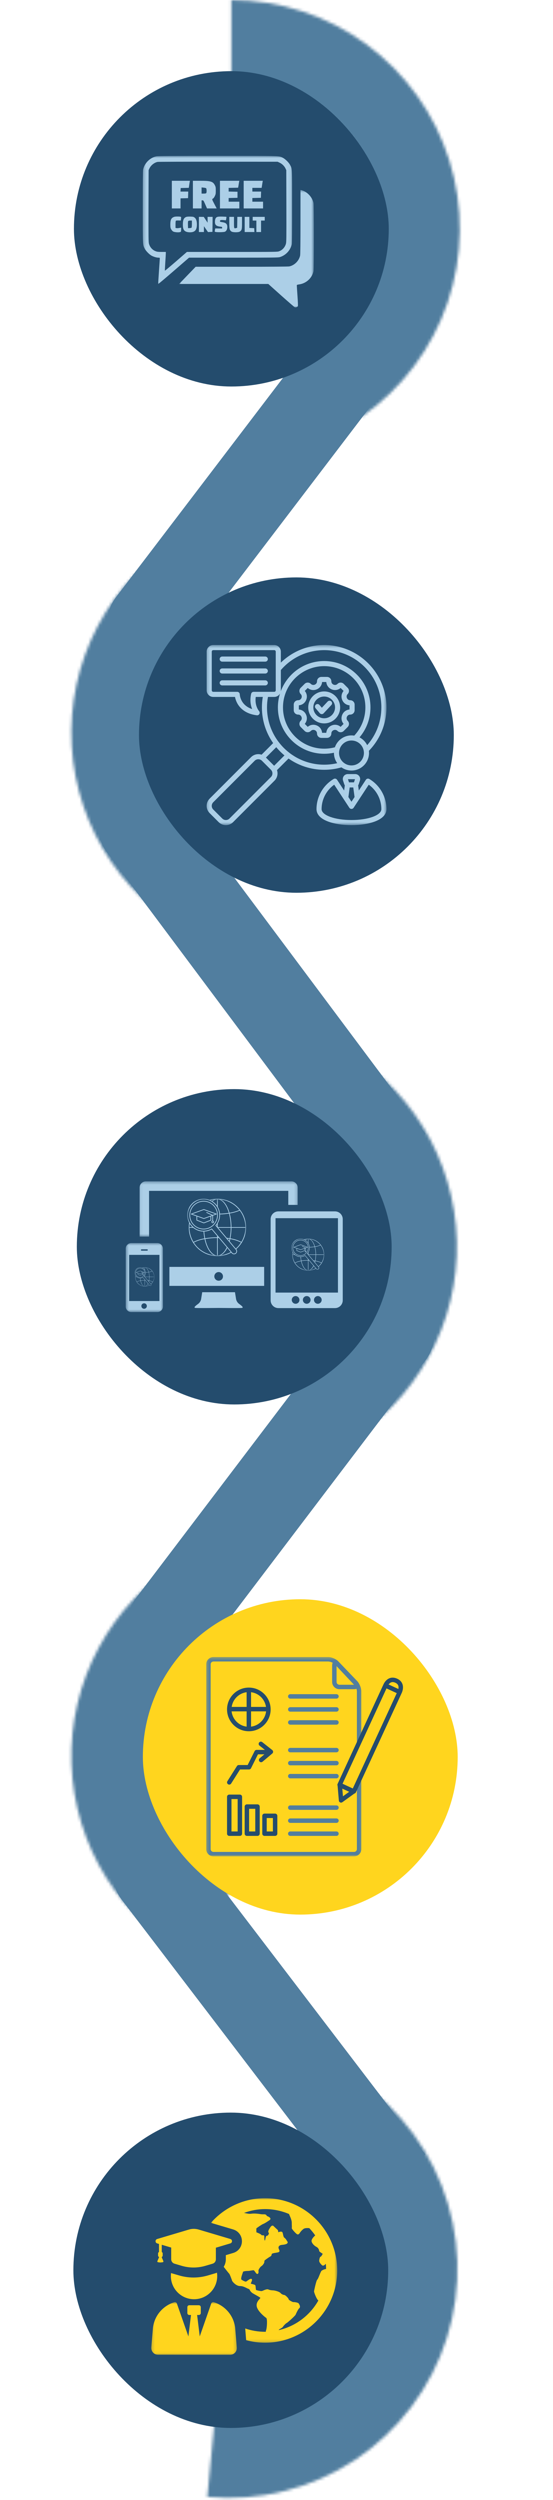 <svg width="191" height="862" viewBox="0 0 191 862" fill="none" xmlns="http://www.w3.org/2000/svg">
<path d="M40.073 205.903C35.049 212.491 36.316 221.903 42.904 226.927C49.491 231.951 58.903 230.684 63.927 224.097L40.073 205.903ZM115.579 106.903L40.073 205.903L63.927 224.097L139.433 125.097L115.579 106.903Z" fill="#517E9F"/>
<path d="M135 460L59 560" stroke="#517E9F" stroke-width="30" stroke-linecap="round"/>
<path d="M61.013 276.017C56.051 269.382 46.651 268.026 40.017 272.987C33.382 277.949 32.026 287.349 36.987 293.983L61.013 276.017ZM147.013 391.017L61.013 276.017L36.987 293.983L122.987 408.983L147.013 391.017Z" fill="#517E9F"/>
<path d="M65.919 636.892C60.889 630.31 51.475 629.051 44.892 634.081C38.31 639.111 37.051 648.525 42.081 655.108L65.919 636.892ZM146.919 742.892L65.919 636.892L42.081 655.108L123.081 761.108L146.919 742.892Z" fill="#517E9F"/>
<mask id="path-5-inside-1_366_1900" fill="white">
<path d="M79.903 0C96.686 2.00143e-07 113.033 5.352 126.567 15.278C140.1 25.204 150.116 39.187 155.159 55.195C160.202 71.203 160.009 88.402 154.608 104.293C149.207 120.184 138.88 133.939 125.127 143.559L109.664 121.451C118.714 115.121 125.51 106.069 129.065 95.612C132.619 85.154 132.746 73.836 129.427 63.301C126.109 52.767 119.517 43.565 110.611 37.033C101.705 30.501 90.948 26.979 79.903 26.979L79.903 0Z"/>
</mask>
<path d="M79.903 0C96.686 2.00143e-07 113.033 5.352 126.567 15.278C140.1 25.204 150.116 39.187 155.159 55.195C160.202 71.203 160.009 88.402 154.608 104.293C149.207 120.184 138.88 133.939 125.127 143.559L109.664 121.451C118.714 115.121 125.51 106.069 129.065 95.612C132.619 85.154 132.746 73.836 129.427 63.301C126.109 52.767 119.517 43.565 110.611 37.033C101.705 30.501 90.948 26.979 79.903 26.979L79.903 0Z" stroke="#517E9F" stroke-width="160" mask="url(#path-5-inside-1_366_1900)"/>
<mask id="path-6-inside-2_366_1900" fill="white">
<path d="M117.966 713.74C133.689 722.642 145.881 736.671 152.504 753.481C159.127 770.292 159.78 788.867 154.353 806.101C148.926 823.336 137.749 838.185 122.688 848.169C107.628 858.152 89.598 862.664 71.611 860.95L74.169 834.093C86.006 835.221 97.871 832.251 107.782 825.682C117.693 819.112 125.049 809.34 128.62 797.998C132.191 786.657 131.762 774.433 127.403 763.37C123.045 752.308 115.021 743.076 104.674 737.218L117.966 713.74Z"/>
</mask>
<path d="M117.966 713.74C133.689 722.642 145.881 736.671 152.504 753.481C159.127 770.292 159.78 788.867 154.353 806.101C148.926 823.336 137.749 838.185 122.688 848.169C107.628 858.152 89.598 862.664 71.611 860.95L74.169 834.093C86.006 835.221 97.871 832.251 107.782 825.682C117.693 819.112 125.049 809.34 128.62 797.998C132.191 786.657 131.762 774.433 127.403 763.37C123.045 752.308 115.021 743.076 104.674 737.218L117.966 713.74Z" stroke="#517E9F" stroke-width="160" mask="url(#path-6-inside-2_366_1900)"/>
<mask id="path-7-inside-3_366_1900" fill="white">
<path d="M120.523 362.87C132.386 370.235 142.081 380.617 148.62 392.955C155.159 405.293 158.306 419.145 157.741 433.098C157.175 447.05 152.917 460.602 145.402 472.37C137.886 484.139 127.382 493.702 114.962 500.083L102.632 476.087C110.806 471.887 117.718 465.594 122.664 457.85C127.61 450.105 130.412 441.187 130.784 432.005C131.156 422.824 129.085 413.708 124.782 405.588C120.479 397.469 114.098 390.637 106.292 385.79L120.523 362.87Z"/>
</mask>
<path d="M120.523 362.87C132.386 370.235 142.081 380.617 148.62 392.955C155.159 405.293 158.306 419.145 157.741 433.098C157.175 447.05 152.917 460.602 145.402 472.37C137.886 484.139 127.382 493.702 114.962 500.083L102.632 476.087C110.806 471.887 117.718 465.594 122.664 457.85C127.61 450.105 130.412 441.187 130.784 432.005C131.156 422.824 129.085 413.708 124.782 405.588C120.479 397.469 114.098 390.637 106.292 385.79L120.523 362.87Z" stroke="#517E9F" stroke-width="160" mask="url(#path-7-inside-3_366_1900)"/>
<mask id="path-8-inside-4_366_1900" fill="white">
<path d="M70.408 324.274C57.44 318.269 46.345 308.856 38.309 297.038C30.273 285.22 25.597 271.442 24.779 257.174C23.962 242.907 27.035 228.685 33.669 216.027C40.303 203.369 50.251 192.75 62.449 185.304L76.508 208.335C68.481 213.235 61.935 220.223 57.569 228.553C53.203 236.883 51.181 246.242 51.719 255.631C52.256 265.021 55.334 274.088 60.622 281.865C65.911 289.642 73.212 295.836 81.746 299.788L70.408 324.274Z"/>
</mask>
<path d="M70.408 324.274C57.44 318.269 46.345 308.856 38.309 297.038C30.273 285.22 25.597 271.442 24.779 257.174C23.962 242.907 27.035 228.685 33.669 216.027C40.303 203.369 50.251 192.75 62.449 185.304L76.508 208.335C68.481 213.235 61.935 220.223 57.569 228.553C53.203 236.883 51.181 246.242 51.719 255.631C52.256 265.021 55.334 274.088 60.622 281.865C65.911 289.642 73.212 295.836 81.746 299.788L70.408 324.274Z" stroke="#517E9F" stroke-width="160" mask="url(#path-8-inside-4_366_1900)"/>
<mask id="path-9-inside-5_366_1900" fill="white">
<path d="M66.954 675.476C54.579 668.995 44.146 659.345 36.721 647.513C29.296 635.68 25.145 622.089 24.692 608.127C24.239 594.165 27.5 580.333 34.142 568.044C40.784 555.754 50.569 545.448 62.498 538.179L76.54 561.22C68.69 566.004 62.251 572.786 57.88 580.874C53.509 588.961 51.363 598.063 51.661 607.251C51.959 616.439 54.691 625.384 59.577 633.17C64.464 640.957 71.329 647.307 79.473 651.572L66.954 675.476Z"/>
</mask>
<path d="M66.954 675.476C54.579 668.995 44.146 659.345 36.721 647.513C29.296 635.68 25.145 622.089 24.692 608.127C24.239 594.165 27.5 580.333 34.142 568.044C40.784 555.754 50.569 545.448 62.498 538.179L76.54 561.22C68.69 566.004 62.251 572.786 57.88 580.874C53.509 588.961 51.363 598.063 51.661 607.251C51.959 616.439 54.691 625.384 59.577 633.17C64.464 640.957 71.329 647.307 79.473 651.572L66.954 675.476Z" stroke="#517E9F" stroke-width="160" mask="url(#path-9-inside-5_366_1900)"/>
<rect x="25.343" y="728.442" width="108.74" height="108.74" rx="54.37" fill="#244C6D"/>
<rect x="26.533" y="375.533" width="108.74" height="108.74" rx="54.37" fill="#244C6D"/>
<path d="M82.577 449.588C81.631 448.896 81.522 447.841 81.522 447.841L81.158 445.567H69.842L69.478 447.841C69.478 447.841 69.387 448.878 68.441 449.588C67.495 450.279 66.749 450.879 67.495 450.988C68.223 451.079 75.009 450.988 75.5 450.988C76.009 450.988 82.795 451.079 83.505 450.988C84.269 450.879 83.523 450.279 82.577 449.588Z" fill="#ACCFE7"/>
<mask id="mask0_366_1900" style="mask-type:luminance" maskUnits="userSpaceOnUse" x="43" y="428" width="14" height="25">
<path d="M43.425 428.522H56.412V452.461H43.425V428.522Z" fill="white"/>
</mask>
<g mask="url(#mask0_366_1900)">
<path d="M56.252 430.54C56.252 429.484 55.397 428.629 54.342 428.629H45.336C44.281 428.629 43.426 429.484 43.426 430.54V450.497C43.426 451.552 44.281 452.407 45.336 452.407H54.36C55.415 452.407 56.27 451.552 56.27 450.497L56.252 430.54ZM48.902 430.776H50.812C50.939 430.776 51.048 430.885 51.048 431.013C51.048 431.14 50.939 431.249 50.812 431.249H48.902C48.775 431.249 48.665 431.14 48.665 431.013C48.665 430.885 48.775 430.776 48.902 430.776ZM49.775 451.279C49.247 451.279 48.829 450.861 48.829 450.334C48.829 449.806 49.247 449.388 49.775 449.388C50.303 449.388 50.721 449.806 50.721 450.334C50.721 450.843 50.303 451.279 49.775 451.279ZM55.069 448.605H44.608V432.687H55.069V448.605Z" fill="#ACCFE7"/>
</g>
<path d="M115.706 417.695H96.149C94.675 417.695 93.474 418.896 93.474 420.37V448.369C93.474 449.842 94.675 451.043 96.149 451.043H115.706C117.18 451.043 118.38 449.842 118.38 448.369V420.37C118.38 418.896 117.18 417.695 115.706 417.695ZM102.098 449.551C101.37 449.551 100.769 448.951 100.769 448.223C100.769 447.496 101.37 446.895 102.098 446.895C102.825 446.895 103.426 447.496 103.426 448.223C103.444 448.951 102.844 449.551 102.098 449.551ZM105.936 449.551C105.209 449.551 104.608 448.951 104.608 448.223C104.608 447.496 105.209 446.895 105.936 446.895C106.682 446.895 107.265 447.496 107.265 448.223C107.265 448.951 106.664 449.551 105.936 449.551ZM109.775 449.551C109.029 449.551 108.447 448.951 108.447 448.223C108.447 447.496 109.047 446.895 109.775 446.895C110.503 446.895 111.103 447.496 111.103 448.223C111.103 448.951 110.503 449.551 109.775 449.551ZM116.707 445.695H95.166V420.043H116.725V445.695H116.707Z" fill="#ACCFE7"/>
<mask id="mask1_366_1900" style="mask-type:luminance" maskUnits="userSpaceOnUse" x="48" y="407" width="55" height="20">
<path d="M48.067 407.344H102.825V426.472H48.067V407.344Z" fill="white"/>
</mask>
<g mask="url(#mask1_366_1900)">
<path d="M99.551 415.458H102.826V409.527C102.826 408.326 101.843 407.344 100.643 407.344H50.394C49.193 407.344 48.21 408.326 48.21 409.527V426.392H51.485V410.618H99.569V415.458H99.551Z" fill="#ACCFE7"/>
</g>
<path d="M58.507 436.834V443.384H91.237V436.834H58.507ZM75.518 441.601C74.699 441.601 74.026 440.928 74.026 440.109C74.026 439.291 74.699 438.618 75.518 438.618C76.337 438.618 77.01 439.291 77.01 440.109C77.028 440.946 76.355 441.601 75.518 441.601Z" fill="#ACCFE7"/>
<mask id="mask2_366_1900" style="mask-type:luminance" maskUnits="userSpaceOnUse" x="64" y="413" width="22" height="21">
<path d="M64.612 413.295H85.077V433.207H64.612V413.295Z" fill="white"/>
</mask>
<g mask="url(#mask2_366_1900)">
<path d="M85.01 423.231C85.01 422.702 84.969 422.176 84.885 421.654C84.801 421.132 84.675 420.619 84.509 420.117C84.342 419.615 84.136 419.13 83.891 418.661C83.645 418.192 83.364 417.746 83.047 417.323H83.057L82.957 417.204C82.735 416.911 82.496 416.631 82.242 416.365C81.988 416.099 81.72 415.848 81.437 415.611C81.155 415.375 80.86 415.155 80.552 414.952C80.245 414.749 79.927 414.565 79.6 414.397C79.271 414.23 78.935 414.082 78.59 413.952C78.246 413.823 77.895 413.713 77.538 413.623C77.181 413.533 76.82 413.464 76.455 413.415C76.09 413.365 75.724 413.337 75.355 413.329C75.187 413.309 75.019 413.309 74.85 413.329C74 413.346 73.167 413.475 72.352 413.715C71.855 413.515 71.34 413.396 70.806 413.358C70.555 413.337 70.302 413.332 70.05 413.343C69.798 413.355 69.548 413.384 69.299 413.429C69.051 413.474 68.807 413.536 68.567 413.614C68.326 413.692 68.093 413.786 67.865 413.895C67.638 414.005 67.419 414.129 67.208 414.267C66.997 414.406 66.796 414.558 66.605 414.724C66.415 414.89 66.237 415.068 66.07 415.257C65.904 415.447 65.75 415.647 65.61 415.857C65.471 416.068 65.346 416.286 65.235 416.513C65.124 416.74 65.03 416.974 64.95 417.213C64.871 417.453 64.808 417.697 64.761 417.945C64.715 418.193 64.686 418.443 64.673 418.696C64.66 418.948 64.664 419.2 64.684 419.451C64.706 419.703 64.743 419.952 64.797 420.199C64.851 420.445 64.922 420.687 65.009 420.924C65.095 421.161 65.197 421.391 65.315 421.615C65.227 422.15 65.184 422.688 65.186 423.231C65.185 424.13 65.305 425.013 65.546 425.88C65.786 426.746 66.139 427.565 66.603 428.335V428.345L66.663 428.454C66.732 428.573 66.822 428.692 66.9 428.801C66.934 428.862 66.973 428.918 67.019 428.969L67.069 429.029C67.292 429.344 67.534 429.645 67.793 429.931C67.942 430.089 68.08 430.228 68.219 430.367C68.571 430.715 68.951 431.029 69.359 431.308C69.597 431.477 69.795 431.606 69.983 431.715C70.182 431.834 70.4 431.963 70.628 432.072C70.796 432.161 70.965 432.24 71.143 432.32C71.361 432.409 71.559 432.488 71.757 432.558C71.907 432.616 72.058 432.666 72.213 432.706C72.313 432.745 72.416 432.775 72.521 432.795C72.641 432.833 72.763 432.863 72.888 432.885C72.917 432.904 72.947 432.904 72.947 432.894C73.105 432.934 73.274 432.964 73.433 432.993H73.472C73.713 433.052 73.958 433.085 74.206 433.093C74.404 433.112 74.602 433.123 74.81 433.132H74.84C74.926 433.14 75.012 433.144 75.098 433.142C75.177 433.144 75.256 433.141 75.335 433.132H75.346C75.752 433.131 76.155 433.094 76.555 433.023C76.642 433.02 76.728 433.007 76.813 432.984L77.169 432.914C77.354 432.881 77.536 432.834 77.715 432.775C77.834 432.755 77.95 432.723 78.061 432.677C78.247 432.626 78.429 432.563 78.607 432.488C78.739 432.448 78.868 432.398 78.993 432.34C79.211 432.24 79.4 432.161 79.568 432.072C79.667 432.025 79.763 431.972 79.855 431.913L80.024 432.111C80.068 432.165 80.118 432.213 80.172 432.256C80.225 432.3 80.283 432.337 80.345 432.369C80.406 432.401 80.47 432.427 80.537 432.447C80.603 432.466 80.671 432.479 80.74 432.484C80.809 432.49 80.878 432.489 80.947 432.482C81.016 432.474 81.083 432.46 81.149 432.439C81.215 432.418 81.278 432.391 81.339 432.357C81.4 432.324 81.457 432.284 81.509 432.24C81.562 432.195 81.611 432.145 81.653 432.091C81.696 432.037 81.734 431.979 81.766 431.918C81.797 431.856 81.823 431.792 81.842 431.725C81.861 431.658 81.873 431.59 81.878 431.522C81.884 431.453 81.883 431.383 81.875 431.315C81.867 431.246 81.852 431.179 81.831 431.113C81.81 431.047 81.782 430.984 81.748 430.923C81.714 430.863 81.675 430.806 81.629 430.754L81.59 430.714C82.348 430.058 82.993 429.305 83.522 428.454V428.444L83.592 428.345L83.582 428.335C84.047 427.565 84.401 426.747 84.644 425.88C84.885 425.013 85.008 424.13 85.01 423.231ZM84.752 423.112H79.945C79.943 421.519 79.738 419.953 79.33 418.413C80.531 418.224 81.695 417.897 82.819 417.432C83.126 417.839 83.399 418.267 83.638 418.717C83.876 419.168 84.077 419.634 84.241 420.116C84.406 420.599 84.531 421.092 84.616 421.594C84.702 422.096 84.747 422.602 84.752 423.112ZM79.152 427.81L78.547 427.096C78.795 427.126 79.043 427.165 79.29 427.205C79.251 427.413 79.201 427.612 79.151 427.81H79.152ZM78.309 426.818L75.385 423.35H79.697C79.692 424.563 79.573 425.766 79.34 426.957C79.003 426.898 78.656 426.848 78.309 426.819V426.818ZM74.969 422.864L74.711 422.557C74.801 422.448 74.89 422.329 74.969 422.21V422.864ZM75.216 423.112V421.813C75.49 421.349 75.692 420.855 75.822 420.333C75.952 419.809 76.004 419.279 75.98 418.74C77.024 418.715 78.061 418.619 79.092 418.453C79.492 419.98 79.694 421.533 79.697 423.112H75.216ZM76.416 413.656C76.545 413.676 76.674 413.706 76.802 413.735C77.021 413.775 77.249 413.805 77.466 413.864C77.615 413.894 77.754 413.953 77.903 413.993C78.091 414.052 78.289 414.102 78.478 414.171C78.626 414.231 78.775 414.3 78.914 414.37C79.093 414.435 79.269 414.511 79.439 414.597C79.589 414.673 79.734 414.755 79.875 414.845C80.034 414.935 80.203 415.024 80.361 415.123C80.499 415.212 80.629 415.321 80.767 415.42C80.916 415.529 81.075 415.628 81.213 415.747C81.342 415.856 81.471 415.985 81.6 416.104C81.728 416.223 81.867 416.342 81.996 416.471C82.125 416.6 82.234 416.739 82.353 416.867C82.452 416.986 82.561 417.105 82.66 417.234C81.567 417.681 80.438 417.995 79.271 418.176C78.617 415.896 77.556 414.3 76.326 413.656H76.416ZM75.216 413.567C75.254 413.565 75.29 413.568 75.326 413.576C76.862 413.745 78.23 415.469 79.023 418.215C78.011 418.373 76.993 418.462 75.97 418.483C75.888 417.649 75.637 416.869 75.216 416.144V413.567ZM74.86 413.576C74.895 413.569 74.932 413.566 74.969 413.567V415.747C74.87 415.608 74.761 415.469 74.652 415.341C74.29 414.912 73.874 414.546 73.403 414.24C73.606 414.058 73.832 413.91 74.081 413.797C74.329 413.683 74.589 413.61 74.86 413.576ZM72.739 413.864C72.966 413.805 73.195 413.765 73.433 413.725C73.552 413.706 73.661 413.676 73.789 413.656H73.859C73.618 413.785 73.394 413.937 73.185 414.112C73.037 414.018 72.881 413.94 72.719 413.874C72.729 413.864 72.729 413.864 72.739 413.864ZM65.523 421.972C65.78 422.392 66.087 422.772 66.445 423.112H65.433C65.439 422.73 65.468 422.35 65.523 421.972ZM66.831 428.226C66.386 427.49 66.044 426.708 65.807 425.881C65.57 425.054 65.446 424.21 65.433 423.35H66.722C66.972 423.558 67.236 423.742 67.518 423.904C67.799 424.066 68.092 424.203 68.397 424.313C68.702 424.424 69.014 424.508 69.334 424.564C69.654 424.62 69.976 424.648 70.301 424.648C70.345 425.442 70.448 426.228 70.608 427.007C69.287 427.22 68.028 427.626 66.831 428.226ZM73.512 432.755L73.482 432.746C73.322 432.726 73.163 432.696 73.007 432.657H72.986L72.937 432.647C72.815 432.626 72.697 432.596 72.58 432.558C72.482 432.535 72.386 432.506 72.293 432.468C72.137 432.431 71.985 432.381 71.837 432.32C71.649 432.26 71.45 432.181 71.242 432.091C71.064 432.013 70.905 431.943 70.746 431.854C70.524 431.749 70.309 431.63 70.102 431.497C69.893 431.379 69.692 431.25 69.498 431.11C69.105 430.834 68.738 430.527 68.397 430.189C68.248 430.054 68.106 429.912 67.971 429.762C67.721 429.483 67.487 429.193 67.267 428.89L67.208 428.811C67.178 428.761 67.138 428.722 67.099 428.662C67.049 428.583 67 428.504 66.95 428.434C68.124 427.845 69.359 427.453 70.657 427.255C71.262 430.05 72.441 432.042 73.859 432.795C73.74 432.785 73.631 432.775 73.511 432.755H73.512ZM74.969 432.885H74.86C73.155 432.696 71.609 430.476 70.905 427.215C72.25 426.988 73.605 426.872 74.969 426.868V432.885ZM74.969 426.62C73.588 426.624 72.217 426.74 70.855 426.967C70.695 426.198 70.593 425.422 70.548 424.638C70.997 424.623 71.438 424.553 71.871 424.431C72.303 424.309 72.715 424.136 73.105 423.915L74.969 426.125V426.62ZM75.216 426.412L75.395 426.62H75.216V426.412ZM75.326 432.885H75.216V426.868C75.346 426.868 75.474 426.868 75.603 426.878L78.319 430.089C77.526 431.735 76.466 432.755 75.326 432.885ZM79.449 431.854C79.3 431.933 79.112 432.022 78.894 432.111C78.771 432.168 78.646 432.217 78.517 432.26C78.349 432.32 78.17 432.389 77.992 432.439C77.883 432.483 77.771 432.516 77.655 432.538C77.479 432.594 77.301 432.64 77.12 432.676L76.753 432.746C76.681 432.762 76.609 432.771 76.535 432.775C76.466 432.785 76.406 432.785 76.337 432.795C76.814 432.497 77.237 432.135 77.605 431.709C77.974 431.283 78.271 430.813 78.498 430.297L79.697 431.725C79.617 431.764 79.538 431.814 79.449 431.854ZM81.629 431.507C81.609 431.725 81.516 431.907 81.352 432.052C81.311 432.086 81.268 432.117 81.222 432.142C81.175 432.168 81.126 432.189 81.076 432.205C81.025 432.222 80.973 432.233 80.92 432.238C80.867 432.245 80.814 432.245 80.761 432.241C80.708 432.236 80.656 432.226 80.605 432.211C80.554 432.196 80.505 432.177 80.457 432.151C80.411 432.127 80.367 432.098 80.325 432.065C80.284 432.031 80.246 431.994 80.212 431.953L80.073 431.794L79.915 431.596L78.617 430.059L78.438 429.852L75.941 426.888L75.722 426.63L75.216 426.035L74.969 425.738L73.224 423.677L73.155 423.597L73.066 423.647C72.68 423.874 72.273 424.05 71.843 424.176C71.414 424.302 70.975 424.373 70.528 424.39C70.446 424.398 70.364 424.402 70.281 424.4C69.713 424.396 69.16 424.304 68.621 424.124C68.083 423.945 67.585 423.687 67.129 423.35C67.025 423.276 66.926 423.197 66.831 423.112C66.319 422.676 65.899 422.164 65.573 421.575V421.566C65.505 421.454 65.446 421.338 65.394 421.218C65.346 421.112 65.301 421.003 65.26 420.893C65.219 420.783 65.182 420.672 65.148 420.56C65.114 420.448 65.084 420.335 65.058 420.22C65.031 420.106 65.008 419.991 64.989 419.876C64.97 419.76 64.955 419.644 64.943 419.527C64.932 419.411 64.924 419.293 64.921 419.176C64.916 419.059 64.916 418.942 64.92 418.825C64.924 418.708 64.931 418.59 64.943 418.474C64.954 418.357 64.969 418.241 64.988 418.125C65.007 418.009 65.029 417.894 65.055 417.78C65.082 417.666 65.112 417.552 65.145 417.44C65.179 417.328 65.216 417.217 65.257 417.107C65.298 416.997 65.343 416.889 65.391 416.781C65.439 416.675 65.49 416.569 65.544 416.466C65.599 416.362 65.657 416.26 65.719 416.16C65.78 416.06 65.845 415.962 65.912 415.867C65.98 415.771 66.051 415.678 66.124 415.587C66.198 415.495 66.275 415.407 66.354 415.321C66.434 415.234 66.516 415.151 66.601 415.07C66.686 414.99 66.774 414.911 66.864 414.836C66.954 414.761 67.046 414.689 67.141 414.62C67.236 414.551 67.332 414.485 67.431 414.422C67.53 414.359 67.632 414.299 67.734 414.243C67.837 414.187 67.942 414.134 68.048 414.084C68.154 414.035 68.262 413.989 68.371 413.946C68.48 413.904 68.591 413.865 68.703 413.83C68.814 413.794 68.927 413.763 69.041 413.735C69.155 413.707 69.269 413.682 69.385 413.662C69.501 413.641 69.617 413.624 69.733 413.611C69.849 413.598 69.966 413.589 70.083 413.584C70.201 413.578 70.318 413.576 70.435 413.579C70.552 413.581 70.669 413.587 70.786 413.596C71.184 413.635 71.574 413.714 71.956 413.834C72.094 413.874 72.233 413.924 72.362 413.973C72.58 414.063 72.789 414.171 72.996 414.28C73.066 414.32 73.145 414.37 73.215 414.409C73.684 414.711 74.101 415.074 74.463 415.499C74.653 415.722 74.822 415.96 74.969 416.213C75.058 416.362 75.138 416.51 75.216 416.659C75.492 417.241 75.661 417.852 75.722 418.493C75.731 418.575 75.733 418.658 75.732 418.74C75.753 419.18 75.72 419.615 75.633 420.046C75.546 420.477 75.407 420.891 75.216 421.288C75.144 421.448 75.061 421.603 74.969 421.754C74.817 422.009 74.646 422.25 74.453 422.477L74.384 422.557L74.85 423.112L75.216 423.538L77.942 426.779L78.18 427.046L79.063 428.097L79.26 428.325L81.243 430.684L81.401 430.872L81.441 430.912C81.511 430.994 81.562 431.088 81.594 431.191C81.627 431.294 81.639 431.399 81.629 431.507ZM82.719 429.128C82.621 429.257 82.531 429.395 82.422 429.525C82.114 429.88 81.784 430.214 81.431 430.525L79.34 428.038C79.409 427.78 79.469 427.513 79.528 427.245C80.824 427.45 82.059 427.843 83.235 428.424C83.076 428.672 82.898 428.9 82.719 429.128ZM83.364 428.226C82.166 427.617 80.905 427.207 79.578 426.997C79.819 425.793 79.941 424.577 79.945 423.35H84.752C84.741 424.21 84.619 425.053 84.383 425.88C84.148 426.708 83.808 427.49 83.364 428.226Z" fill="#ACCFE7"/>
</g>
<path d="M74.083 415.819C73.979 415.696 73.869 415.579 73.754 415.467C73.639 415.355 73.518 415.248 73.392 415.148C73.266 415.048 73.136 414.954 73.001 414.867C72.865 414.779 72.727 414.699 72.584 414.625C72.441 414.551 72.295 414.485 72.145 414.425C71.996 414.366 71.844 414.314 71.689 414.269C71.535 414.225 71.378 414.188 71.219 414.159C71.062 414.129 70.902 414.108 70.742 414.095C70.582 414.081 70.421 414.076 70.26 414.078C70.1 414.08 69.939 414.091 69.779 414.109C69.619 414.127 69.461 414.152 69.304 414.186C69.146 414.22 68.991 414.261 68.837 414.31C68.684 414.359 68.534 414.415 68.386 414.479C68.238 414.542 68.094 414.613 67.953 414.691C67.812 414.769 67.676 414.854 67.543 414.944C67.411 415.036 67.283 415.133 67.161 415.237C67.038 415.341 66.92 415.451 66.808 415.566C66.696 415.681 66.589 415.802 66.489 415.928C66.389 416.053 66.295 416.184 66.207 416.319C66.12 416.454 66.039 416.593 65.965 416.736C65.891 416.879 65.825 417.025 65.766 417.174C65.706 417.324 65.654 417.476 65.609 417.63C65.565 417.785 65.528 417.941 65.499 418.099C65.469 418.258 65.448 418.417 65.434 418.577C65.421 418.738 65.416 418.898 65.417 419.059C65.42 419.22 65.43 419.38 65.448 419.54C65.466 419.7 65.492 419.858 65.525 420.016C65.559 420.173 65.6 420.329 65.649 420.482C65.698 420.635 65.754 420.786 65.817 420.933C65.881 421.081 65.951 421.225 66.029 421.366C66.107 421.507 66.192 421.643 66.283 421.776C66.374 421.909 66.471 422.036 66.576 422.159C66.679 422.282 66.788 422.4 66.904 422.512C67.019 422.624 67.139 422.731 67.265 422.831C67.391 422.931 67.521 423.025 67.656 423.113C67.791 423.2 67.93 423.281 68.073 423.355C68.216 423.429 68.362 423.496 68.511 423.555C68.661 423.615 68.813 423.667 68.968 423.712C69.122 423.756 69.278 423.793 69.437 423.823C69.595 423.852 69.754 423.873 69.914 423.887C70.075 423.9 70.235 423.906 70.396 423.904C70.557 423.901 70.717 423.892 70.877 423.874C71.037 423.856 71.195 423.83 71.353 423.797C71.511 423.763 71.666 423.722 71.819 423.673C71.972 423.625 72.123 423.569 72.271 423.505C72.418 423.442 72.563 423.371 72.704 423.293C72.844 423.215 72.981 423.131 73.114 423.04C73.246 422.949 73.374 422.851 73.497 422.748C73.62 422.644 73.737 422.534 73.849 422.418C73.961 422.303 74.068 422.182 74.168 422.056C74.268 421.93 74.362 421.8 74.449 421.664C74.537 421.529 74.617 421.39 74.691 421.247C74.765 421.104 74.831 420.958 74.891 420.808C74.95 420.659 75.002 420.506 75.047 420.351C75.091 420.197 75.128 420.04 75.157 419.883C75.186 419.724 75.208 419.565 75.221 419.404C75.235 419.244 75.241 419.084 75.239 418.922C75.236 418.762 75.226 418.601 75.208 418.441C75.19 418.281 75.165 418.123 75.131 417.965C75.098 417.808 75.057 417.652 75.008 417.499C74.959 417.345 74.903 417.194 74.839 417.047C74.776 416.899 74.705 416.755 74.628 416.613C74.55 416.473 74.466 416.335 74.375 416.203C74.284 416.07 74.186 415.942 74.083 415.819ZM73.336 422.558C73.22 422.656 73.098 422.749 72.972 422.835C72.847 422.922 72.717 423.002 72.583 423.076C72.449 423.15 72.312 423.217 72.172 423.277C72.031 423.338 71.888 423.391 71.743 423.438C71.597 423.484 71.449 423.523 71.3 423.555C71.151 423.586 71 423.611 70.848 423.628C70.696 423.645 70.544 423.654 70.391 423.657C70.239 423.658 70.086 423.653 69.934 423.64C69.782 423.628 69.63 423.607 69.48 423.579C69.33 423.551 69.181 423.517 69.034 423.474C68.888 423.431 68.743 423.382 68.601 423.326C68.459 423.269 68.32 423.205 68.185 423.136C68.049 423.065 67.917 422.989 67.789 422.905C67.661 422.822 67.537 422.733 67.417 422.637C67.298 422.543 67.183 422.441 67.074 422.335C66.964 422.229 66.861 422.116 66.762 422C66.663 421.883 66.571 421.762 66.484 421.636C66.398 421.51 66.317 421.38 66.244 421.247C66.17 421.113 66.103 420.975 66.042 420.835C65.982 420.695 65.929 420.552 65.882 420.406C65.836 420.261 65.796 420.113 65.765 419.964C65.733 419.814 65.708 419.663 65.691 419.512C65.674 419.36 65.665 419.208 65.663 419.055C65.66 418.902 65.666 418.75 65.679 418.597C65.692 418.445 65.712 418.294 65.74 418.144C65.767 417.993 65.803 417.845 65.845 417.698C65.887 417.551 65.937 417.407 65.993 417.265C66.05 417.123 66.113 416.984 66.183 416.848C66.254 416.712 66.33 416.581 66.413 416.453C66.496 416.324 66.585 416.2 66.681 416.081C66.776 415.961 66.877 415.847 66.983 415.737C67.09 415.628 67.202 415.524 67.318 415.425C67.435 415.327 67.556 415.234 67.682 415.148C67.808 415.061 67.938 414.981 68.072 414.907C68.206 414.833 68.342 414.765 68.483 414.705C68.623 414.645 68.766 414.591 68.912 414.545C69.057 414.498 69.205 414.459 69.354 414.427C69.504 414.395 69.654 414.371 69.806 414.354C69.958 414.337 70.11 414.327 70.263 414.325C70.416 414.323 70.568 414.329 70.721 414.341C70.873 414.354 71.024 414.374 71.174 414.402C71.325 414.43 71.473 414.465 71.62 414.507C71.767 414.549 71.911 414.598 72.053 414.655C72.195 414.712 72.334 414.775 72.47 414.845C72.605 414.915 72.737 414.992 72.865 415.075C72.994 415.158 73.118 415.247 73.237 415.343C73.357 415.437 73.471 415.539 73.581 415.645C73.69 415.751 73.794 415.863 73.893 415.98C73.992 416.097 74.084 416.218 74.17 416.344C74.257 416.47 74.337 416.6 74.411 416.734C74.484 416.868 74.552 417.005 74.612 417.145C74.672 417.286 74.725 417.429 74.771 417.575C74.817 417.72 74.857 417.868 74.888 418.017C74.921 418.167 74.945 418.317 74.962 418.469C74.979 418.621 74.989 418.774 74.99 418.926C74.993 419.079 74.987 419.232 74.974 419.384C74.961 419.536 74.941 419.687 74.913 419.838C74.886 419.988 74.851 420.136 74.808 420.283C74.766 420.43 74.716 420.575 74.66 420.716C74.604 420.859 74.54 420.998 74.47 421.133C74.4 421.269 74.324 421.401 74.24 421.53C74.157 421.658 74.069 421.782 73.973 421.901C73.878 422.021 73.778 422.135 73.671 422.245C73.564 422.355 73.453 422.459 73.336 422.558Z" fill="#ACCFE7"/>
<path d="M74.782 418.725C74.806 418.716 74.826 418.701 74.841 418.68C74.856 418.658 74.864 418.634 74.864 418.608C74.864 418.582 74.857 418.558 74.841 418.537C74.826 418.515 74.806 418.501 74.782 418.492L70.451 416.936C70.423 416.926 70.395 416.926 70.367 416.936L66.026 418.492C66.002 418.501 65.982 418.515 65.966 418.537C65.951 418.558 65.944 418.582 65.944 418.608C65.944 418.634 65.951 418.658 65.967 418.68C65.982 418.701 66.002 418.716 66.026 418.725L67.856 419.381V420.729C67.856 420.755 67.863 420.777 67.877 420.799C67.892 420.82 67.911 420.835 67.935 420.844L70.353 421.796C70.383 421.808 70.413 421.808 70.444 421.796L72.872 420.844C72.896 420.835 72.915 420.82 72.929 420.799C72.944 420.777 72.951 420.755 72.951 420.729V419.383L73.34 419.243V420.895C73.294 420.908 73.252 420.928 73.213 420.955C73.174 420.981 73.14 421.013 73.111 421.051C73.082 421.089 73.06 421.13 73.045 421.174C73.029 421.219 73.022 421.265 73.022 421.313C73.022 421.371 73.032 421.428 73.055 421.482C73.078 421.536 73.109 421.584 73.151 421.626C73.192 421.667 73.24 421.699 73.294 421.721C73.349 421.743 73.405 421.755 73.464 421.755C73.522 421.755 73.579 421.743 73.633 421.721C73.687 421.699 73.735 421.667 73.776 421.626C73.818 421.584 73.85 421.536 73.873 421.482C73.895 421.428 73.906 421.371 73.906 421.313C73.906 421.265 73.898 421.219 73.882 421.174C73.867 421.13 73.845 421.089 73.817 421.051C73.788 421.013 73.754 420.981 73.715 420.955C73.675 420.928 73.633 420.908 73.588 420.895V419.154L74.782 418.725ZM72.703 420.645L70.398 421.547L68.104 420.645V419.469L70.367 420.28C70.395 420.291 70.423 420.291 70.451 420.28L72.703 419.471V420.645ZM73.658 421.313C73.658 421.339 73.653 421.363 73.643 421.387C73.633 421.411 73.619 421.432 73.601 421.45C73.583 421.468 73.562 421.483 73.538 421.492C73.514 421.502 73.489 421.507 73.464 421.507C73.438 421.507 73.413 421.502 73.389 421.492C73.365 421.483 73.344 421.468 73.326 421.45C73.308 421.432 73.294 421.411 73.284 421.387C73.274 421.363 73.269 421.339 73.269 421.313C73.269 421.287 73.274 421.262 73.284 421.238C73.294 421.214 73.308 421.193 73.326 421.175C73.344 421.157 73.365 421.143 73.389 421.133C73.413 421.123 73.438 421.118 73.464 421.118C73.489 421.118 73.514 421.123 73.538 421.133C73.562 421.143 73.583 421.157 73.601 421.175C73.619 421.193 73.633 421.214 73.643 421.238C73.653 421.262 73.658 421.287 73.658 421.313ZM73.473 418.931L71.357 417.927L71.25 418.151L73.144 419.05L72.791 419.176L72.785 419.175L70.409 420.032L68.022 419.175H68.019L66.436 418.608L70.409 417.183L74.372 418.608L73.473 418.931Z" fill="#ACCFE7"/>
<mask id="mask3_366_1900" style="mask-type:luminance" maskUnits="userSpaceOnUse" x="100" y="427" width="13" height="12">
<path d="M100.629 427.058H112.05V438.045H100.629V427.058Z" fill="white"/>
</mask>
<g mask="url(#mask3_366_1900)">
<path d="M111.963 432.612C111.964 432.02 111.871 431.443 111.685 430.882C111.498 430.321 111.227 429.804 110.872 429.33H110.878L110.823 429.264C110.574 428.938 110.293 428.643 109.979 428.38C109.663 428.116 109.323 427.892 108.958 427.705C108.592 427.519 108.21 427.375 107.813 427.275C107.415 427.175 107.01 427.121 106.6 427.112C106.506 427.101 106.413 427.101 106.319 427.112C105.847 427.121 105.385 427.193 104.932 427.326C104.656 427.215 104.37 427.149 104.073 427.128C103.933 427.116 103.794 427.113 103.654 427.12C103.513 427.126 103.374 427.142 103.237 427.167C103.098 427.192 102.963 427.227 102.829 427.27C102.696 427.313 102.566 427.365 102.44 427.426C102.314 427.487 102.192 427.556 102.074 427.633C101.957 427.71 101.846 427.794 101.74 427.887C101.634 427.979 101.535 428.078 101.442 428.183C101.35 428.288 101.265 428.4 101.187 428.516C101.11 428.633 101.04 428.754 100.979 428.881C100.917 429.006 100.865 429.136 100.821 429.269C100.777 429.402 100.742 429.538 100.716 429.676C100.69 429.813 100.674 429.952 100.666 430.092C100.659 430.233 100.661 430.373 100.673 430.512C100.685 430.652 100.705 430.79 100.736 430.927C100.766 431.064 100.805 431.199 100.853 431.331C100.901 431.462 100.958 431.59 101.023 431.714C100.974 432.011 100.95 432.31 100.952 432.612C100.951 433.111 101.018 433.602 101.151 434.083C101.285 434.564 101.481 435.019 101.739 435.447V435.453L101.772 435.513C101.81 435.579 101.86 435.645 101.904 435.706C101.922 435.74 101.944 435.771 101.97 435.799L101.998 435.832C102.121 436.007 102.255 436.174 102.399 436.333C102.482 436.421 102.559 436.499 102.636 436.575C102.832 436.769 103.043 436.943 103.269 437.099C103.401 437.192 103.512 437.264 103.616 437.324C103.726 437.39 103.847 437.462 103.974 437.522C104.068 437.572 104.161 437.616 104.26 437.66C104.382 437.709 104.491 437.753 104.602 437.792C104.684 437.825 104.769 437.852 104.855 437.875C104.91 437.896 104.967 437.913 105.026 437.924C105.093 437.946 105.161 437.962 105.229 437.974C105.246 437.985 105.262 437.985 105.262 437.979C105.35 438.002 105.444 438.018 105.532 438.034H105.554C105.688 438.067 105.824 438.086 105.961 438.09C106.072 438.101 106.182 438.106 106.298 438.111H106.314C106.362 438.116 106.409 438.118 106.457 438.117C106.501 438.118 106.545 438.117 106.589 438.111H106.594C106.82 438.11 107.044 438.09 107.266 438.051C107.315 438.05 107.363 438.042 107.409 438.029L107.608 437.99C107.71 437.972 107.811 437.946 107.91 437.914C107.977 437.902 108.041 437.884 108.103 437.858C108.207 437.83 108.307 437.795 108.406 437.754C108.479 437.731 108.551 437.704 108.621 437.671C108.742 437.616 108.847 437.572 108.94 437.522C108.995 437.497 109.049 437.467 109.099 437.434L109.193 437.545C109.218 437.574 109.245 437.601 109.275 437.625C109.305 437.649 109.337 437.67 109.372 437.688C109.405 437.705 109.441 437.72 109.478 437.731C109.515 437.741 109.553 437.748 109.591 437.752C109.63 437.755 109.668 437.755 109.706 437.75C109.744 437.746 109.782 437.738 109.818 437.727C109.855 437.715 109.89 437.7 109.924 437.681C109.957 437.662 109.989 437.641 110.019 437.616C110.048 437.591 110.075 437.564 110.099 437.533C110.123 437.503 110.143 437.471 110.161 437.437C110.178 437.403 110.192 437.367 110.203 437.33C110.214 437.293 110.22 437.255 110.223 437.217C110.227 437.179 110.226 437.14 110.222 437.102C110.217 437.064 110.209 437.027 110.197 436.99C110.185 436.953 110.17 436.918 110.151 436.885C110.132 436.851 110.11 436.819 110.085 436.79L110.063 436.768C110.485 436.404 110.842 435.986 111.137 435.513V435.507L111.176 435.453L111.17 435.447C111.428 435.019 111.625 434.564 111.76 434.083C111.894 433.602 111.961 433.111 111.963 432.612ZM111.82 432.545H109.149C109.148 431.661 109.034 430.791 108.808 429.936C109.475 429.83 110.122 429.649 110.746 429.391C111.089 429.845 111.352 430.342 111.536 430.882C111.719 431.421 111.814 431.976 111.82 432.545ZM108.709 435.155L108.373 434.759C108.51 434.775 108.648 434.797 108.786 434.819C108.764 434.935 108.736 435.045 108.709 435.155ZM108.241 434.604L106.617 432.678H109.011C109.009 433.352 108.943 434.02 108.814 434.682C108.626 434.648 108.434 434.621 108.241 434.604ZM106.386 432.408L106.242 432.237C106.292 432.177 106.342 432.111 106.386 432.044V432.408ZM106.523 432.545V431.824C106.675 431.566 106.787 431.292 106.859 431.002C106.932 430.711 106.961 430.417 106.947 430.118C107.527 430.103 108.103 430.05 108.676 429.958C108.898 430.806 109.01 431.669 109.011 432.545H106.523ZM107.189 427.293C107.261 427.304 107.332 427.321 107.404 427.337C107.525 427.359 107.652 427.376 107.773 427.409C107.856 427.426 107.933 427.458 108.015 427.48C108.12 427.514 108.23 427.541 108.334 427.579C108.417 427.613 108.5 427.651 108.577 427.69C108.676 427.726 108.773 427.769 108.868 427.816C108.951 427.858 109.033 427.904 109.111 427.954C109.199 428.003 109.292 428.053 109.38 428.108C109.457 428.158 109.529 428.218 109.606 428.273C109.689 428.334 109.777 428.389 109.854 428.455C109.925 428.516 109.997 428.587 110.069 428.653C110.14 428.719 110.217 428.785 110.289 428.857C110.361 428.929 110.421 429.005 110.487 429.077C110.542 429.143 110.602 429.209 110.658 429.281C110.051 429.529 109.423 429.704 108.775 429.804C108.411 428.537 107.822 427.651 107.139 427.293H107.189ZM106.523 427.244C106.544 427.243 106.564 427.245 106.584 427.249C107.437 427.343 108.197 428.301 108.637 429.826C108.075 429.913 107.51 429.963 106.942 429.975C106.896 429.511 106.757 429.078 106.523 428.675V427.244ZM106.325 427.249C106.345 427.245 106.365 427.243 106.386 427.244V428.455C106.33 428.378 106.27 428.301 106.21 428.229C106.008 427.991 105.777 427.788 105.516 427.618C105.747 427.41 106.016 427.287 106.325 427.249ZM105.147 427.409C105.273 427.376 105.4 427.354 105.532 427.332C105.598 427.321 105.659 427.304 105.73 427.293H105.769C105.635 427.365 105.511 427.45 105.395 427.547C105.312 427.495 105.226 427.451 105.135 427.414C105.141 427.409 105.141 427.409 105.147 427.409ZM101.139 431.912C101.282 432.146 101.452 432.357 101.651 432.545H101.089C101.092 432.333 101.108 432.122 101.139 431.912ZM101.866 435.386C101.618 434.977 101.428 434.543 101.297 434.084C101.165 433.624 101.096 433.156 101.089 432.678H101.805C102.084 432.911 102.394 433.089 102.735 433.213C103.076 433.337 103.429 433.399 103.793 433.399C103.817 433.84 103.874 434.277 103.963 434.709C103.229 434.827 102.53 435.053 101.865 435.386H101.866ZM105.576 437.902L105.56 437.897C105.471 437.886 105.382 437.869 105.296 437.847H105.284L105.257 437.842C105.189 437.831 105.123 437.814 105.059 437.792C105.004 437.78 104.951 437.764 104.899 437.743C104.812 437.722 104.728 437.695 104.646 437.66C104.541 437.627 104.431 437.583 104.315 437.533C104.216 437.489 104.128 437.451 104.04 437.401C103.917 437.343 103.797 437.277 103.682 437.203C103.566 437.138 103.455 437.066 103.346 436.988C103.129 436.835 102.925 436.664 102.735 436.476C102.652 436.401 102.573 436.322 102.499 436.24C102.36 436.085 102.229 435.923 102.108 435.755L102.074 435.711C102.058 435.684 102.036 435.661 102.014 435.629C101.986 435.585 101.959 435.541 101.931 435.502C102.583 435.175 103.27 434.957 103.99 434.847C104.326 436.399 104.982 437.506 105.769 437.924C105.703 437.919 105.642 437.914 105.576 437.902ZM106.386 437.974H106.325C105.378 437.87 104.519 436.636 104.128 434.825C104.875 434.699 105.628 434.634 106.386 434.632V437.974ZM106.386 434.495C105.619 434.497 104.857 434.561 104.101 434.687C104.012 434.26 103.955 433.829 103.93 433.394C104.437 433.376 104.91 433.242 105.35 432.992L106.386 434.219V434.495ZM106.523 434.379L106.622 434.495H106.523V434.379ZM106.584 437.974H106.523V434.632C106.594 434.632 106.666 434.632 106.738 434.638L108.246 436.421C107.806 437.335 107.217 437.902 106.584 437.974ZM108.874 437.401C108.791 437.445 108.687 437.495 108.566 437.545C108.497 437.576 108.427 437.603 108.357 437.627C108.263 437.66 108.164 437.699 108.065 437.726C108.004 437.751 107.942 437.769 107.877 437.781C107.78 437.813 107.681 437.839 107.58 437.858L107.376 437.897C107.337 437.906 107.296 437.911 107.256 437.914C107.217 437.919 107.184 437.919 107.145 437.924C107.411 437.759 107.646 437.558 107.85 437.321C108.055 437.085 108.22 436.823 108.346 436.537L109.011 437.33C108.967 437.352 108.923 437.379 108.874 437.401ZM110.085 437.208C110.073 437.33 110.022 437.431 109.931 437.512C109.885 437.55 109.834 437.578 109.777 437.597C109.721 437.615 109.662 437.621 109.603 437.616C109.543 437.611 109.487 437.594 109.435 437.567C109.381 437.539 109.336 437.502 109.298 437.457L109.221 437.369L109.133 437.258L108.411 436.405L108.312 436.289L106.925 434.643L106.804 434.5L106.523 434.17L106.386 434.004L105.416 432.859L105.378 432.815L105.328 432.843C104.893 433.099 104.423 433.237 103.919 433.256C103.873 433.26 103.827 433.262 103.781 433.261C103.466 433.259 103.159 433.208 102.86 433.108C102.561 433.009 102.284 432.865 102.03 432.678C101.973 432.637 101.918 432.593 101.865 432.545C101.581 432.304 101.348 432.019 101.166 431.692V431.686C101.129 431.625 101.096 431.561 101.067 431.494C101.04 431.435 101.016 431.374 100.993 431.314C100.97 431.252 100.949 431.191 100.931 431.128C100.912 431.066 100.895 431.003 100.88 430.939C100.865 430.876 100.853 430.812 100.842 430.748C100.832 430.684 100.823 430.619 100.817 430.555C100.81 430.489 100.806 430.425 100.804 430.36C100.802 430.294 100.802 430.229 100.804 430.165C100.806 430.099 100.81 430.034 100.816 429.969C100.823 429.905 100.831 429.84 100.841 429.776C100.852 429.712 100.864 429.647 100.879 429.584C100.893 429.521 100.911 429.458 100.929 429.395C100.948 429.333 100.968 429.271 100.991 429.211C101.014 429.149 101.039 429.089 101.065 429.03C101.092 428.97 101.12 428.911 101.151 428.854C101.181 428.796 101.213 428.74 101.247 428.684C101.282 428.629 101.317 428.575 101.355 428.521C101.393 428.468 101.432 428.416 101.473 428.366C101.514 428.315 101.556 428.266 101.6 428.218C101.645 428.17 101.691 428.124 101.738 428.079C101.785 428.034 101.834 427.991 101.883 427.949C101.933 427.907 101.985 427.867 102.037 427.829C102.09 427.79 102.144 427.754 102.199 427.719C102.253 427.684 102.31 427.651 102.367 427.619C102.424 427.588 102.482 427.559 102.541 427.531C102.6 427.504 102.66 427.478 102.721 427.455C102.781 427.431 102.843 427.41 102.905 427.39C102.967 427.37 103.03 427.352 103.093 427.337C103.156 427.321 103.22 427.308 103.284 427.296C103.348 427.285 103.412 427.276 103.477 427.268C103.542 427.261 103.607 427.256 103.672 427.253C103.737 427.25 103.802 427.249 103.867 427.251C103.932 427.252 103.997 427.255 104.062 427.26C104.283 427.281 104.5 427.325 104.712 427.392C104.789 427.414 104.866 427.442 104.938 427.47C105.059 427.519 105.174 427.579 105.29 427.64C105.328 427.662 105.372 427.69 105.411 427.711C105.672 427.88 105.904 428.082 106.105 428.317C106.21 428.441 106.304 428.573 106.386 428.714C106.435 428.796 106.479 428.879 106.523 428.961C106.676 429.284 106.77 429.624 106.804 429.98C106.808 430.026 106.81 430.072 106.809 430.118C106.833 430.613 106.738 431.085 106.523 431.533C106.483 431.622 106.437 431.708 106.386 431.791C106.301 431.933 106.206 432.067 106.099 432.193L106.061 432.237L106.319 432.545L106.523 432.782L108.037 434.583L108.17 434.731L108.659 435.315L108.769 435.441L109.87 436.751L109.959 436.856L109.981 436.878C110.061 436.974 110.096 437.084 110.085 437.208ZM110.691 435.887C110.636 435.959 110.586 436.036 110.526 436.107C110.354 436.305 110.171 436.491 109.975 436.663L108.814 435.282C108.852 435.139 108.885 434.99 108.918 434.841C109.638 434.956 110.324 435.174 110.977 435.497C110.889 435.634 110.79 435.761 110.691 435.887ZM111.049 435.386C110.383 435.048 109.682 434.821 108.946 434.704C109.079 434.035 109.148 433.36 109.149 432.678H111.82C111.814 433.155 111.746 433.624 111.615 434.083C111.484 434.543 111.295 434.977 111.049 435.386Z" fill="#ACCFE7"/>
</g>
<path d="M105.893 428.495C105.836 428.427 105.775 428.361 105.711 428.299C105.647 428.237 105.58 428.178 105.51 428.122C105.44 428.067 105.368 428.015 105.293 427.966C105.217 427.918 105.14 427.872 105.061 427.832C104.982 427.791 104.9 427.753 104.818 427.721C104.734 427.688 104.65 427.659 104.564 427.634C104.478 427.609 104.391 427.589 104.303 427.573C104.215 427.557 104.127 427.545 104.038 427.537C103.949 427.53 103.86 427.527 103.77 427.528C103.681 427.529 103.592 427.535 103.503 427.545C103.414 427.555 103.326 427.569 103.239 427.588C103.152 427.606 103.065 427.629 102.98 427.657C102.895 427.684 102.811 427.715 102.729 427.751C102.647 427.786 102.567 427.825 102.489 427.868C102.411 427.912 102.335 427.959 102.261 428.009C102.188 428.06 102.117 428.114 102.048 428.171C101.98 428.229 101.915 428.29 101.853 428.355C101.79 428.419 101.731 428.485 101.675 428.555C101.62 428.625 101.568 428.698 101.519 428.773C101.471 428.848 101.425 428.925 101.385 429.004C101.344 429.083 101.306 429.164 101.273 429.248C101.241 429.331 101.212 429.415 101.187 429.501C101.162 429.587 101.142 429.674 101.125 429.761C101.109 429.85 101.097 429.938 101.09 430.027C101.082 430.116 101.079 430.205 101.081 430.294C101.082 430.384 101.087 430.473 101.097 430.562C101.107 430.651 101.122 430.739 101.14 430.826C101.159 430.913 101.182 431 101.209 431.085C101.236 431.17 101.267 431.254 101.302 431.335C101.338 431.418 101.377 431.498 101.42 431.576C101.463 431.655 101.51 431.73 101.561 431.804C101.612 431.878 101.666 431.949 101.723 432.017C101.781 432.085 101.842 432.15 101.906 432.213C101.97 432.275 102.037 432.334 102.107 432.39C102.176 432.446 102.249 432.498 102.324 432.546C102.399 432.595 102.476 432.64 102.556 432.681C102.634 432.722 102.716 432.759 102.799 432.792C102.882 432.825 102.966 432.854 103.052 432.879C103.138 432.904 103.225 432.924 103.313 432.94C103.401 432.957 103.489 432.969 103.578 432.976C103.667 432.984 103.757 432.987 103.846 432.985C103.935 432.984 104.024 432.979 104.113 432.969C104.202 432.959 104.29 432.945 104.377 432.926C104.465 432.908 104.551 432.885 104.636 432.858C104.721 432.83 104.805 432.8 104.887 432.764C104.969 432.729 105.049 432.69 105.128 432.646C105.206 432.603 105.282 432.556 105.355 432.506C105.429 432.455 105.5 432.401 105.568 432.344C105.637 432.286 105.702 432.225 105.764 432.161C105.826 432.096 105.885 432.029 105.941 431.959C105.996 431.89 106.048 431.817 106.097 431.741C106.146 431.667 106.19 431.589 106.231 431.51C106.273 431.43 106.309 431.349 106.342 431.266C106.375 431.183 106.404 431.099 106.429 431.013C106.454 430.926 106.474 430.84 106.49 430.752C106.506 430.664 106.518 430.575 106.526 430.487C106.533 430.397 106.537 430.308 106.536 430.219C106.534 430.129 106.529 430.04 106.518 429.951C106.509 429.863 106.494 429.775 106.476 429.687C106.457 429.6 106.434 429.513 106.408 429.428C106.38 429.343 106.349 429.259 106.314 429.177C106.279 429.095 106.239 429.015 106.196 428.936C106.153 428.858 106.106 428.782 106.056 428.708C106.005 428.635 105.951 428.563 105.893 428.495ZM105.479 432.238C105.414 432.293 105.347 432.344 105.277 432.392C105.207 432.44 105.135 432.485 105.061 432.526C104.986 432.567 104.91 432.604 104.832 432.638C104.754 432.671 104.675 432.701 104.594 432.727C104.513 432.752 104.431 432.774 104.348 432.792C104.265 432.809 104.181 432.823 104.097 432.832C104.012 432.842 103.928 432.847 103.843 432.848C103.758 432.849 103.674 432.846 103.589 432.839C103.504 432.832 103.42 432.821 103.337 432.805C103.253 432.79 103.171 432.77 103.089 432.747C103.008 432.723 102.928 432.696 102.849 432.665C102.77 432.633 102.693 432.598 102.617 432.559C102.542 432.52 102.469 432.478 102.398 432.431C102.326 432.385 102.258 432.335 102.191 432.283C102.125 432.229 102.061 432.173 102.001 432.114C101.94 432.055 101.882 431.993 101.827 431.928C101.773 431.863 101.721 431.796 101.673 431.726C101.625 431.656 101.58 431.584 101.539 431.51C101.498 431.435 101.461 431.359 101.427 431.281C101.394 431.203 101.364 431.124 101.339 431.043C101.313 430.962 101.291 430.88 101.273 430.797C101.256 430.714 101.242 430.63 101.233 430.546C101.223 430.462 101.218 430.377 101.217 430.292C101.216 430.208 101.218 430.123 101.225 430.038C101.233 429.954 101.244 429.87 101.26 429.786C101.275 429.703 101.294 429.62 101.318 429.538C101.341 429.457 101.369 429.377 101.4 429.298C101.432 429.219 101.467 429.142 101.506 429.067C101.544 428.991 101.587 428.918 101.634 428.847C101.679 428.775 101.729 428.707 101.782 428.64C101.835 428.574 101.891 428.511 101.95 428.449C102.009 428.389 102.071 428.331 102.136 428.276C102.201 428.221 102.268 428.17 102.338 428.122C102.408 428.074 102.48 428.029 102.554 427.988C102.629 427.947 102.705 427.91 102.783 427.876C102.861 427.843 102.94 427.813 103.021 427.787C103.102 427.761 103.184 427.74 103.267 427.722C103.35 427.704 103.433 427.691 103.518 427.681C103.602 427.672 103.687 427.666 103.772 427.665C103.857 427.664 103.941 427.667 104.026 427.674C104.111 427.681 104.195 427.692 104.278 427.708C104.362 427.723 104.444 427.743 104.525 427.766C104.607 427.789 104.687 427.817 104.766 427.848C104.845 427.88 104.922 427.915 104.998 427.954C105.073 427.993 105.146 428.035 105.217 428.082C105.289 428.127 105.357 428.177 105.424 428.23C105.49 428.283 105.554 428.339 105.615 428.398C105.675 428.457 105.733 428.519 105.788 428.584C105.843 428.649 105.894 428.717 105.942 428.787C105.99 428.857 106.035 428.929 106.076 429.003C106.116 429.077 106.154 429.153 106.187 429.232C106.221 429.31 106.25 429.389 106.276 429.47C106.302 429.551 106.323 429.633 106.341 429.716C106.359 429.799 106.372 429.883 106.382 429.967C106.391 430.051 106.397 430.136 106.398 430.221C106.399 430.306 106.396 430.391 106.389 430.475C106.381 430.56 106.37 430.643 106.355 430.727C106.339 430.81 106.32 430.893 106.297 430.975C106.273 431.056 106.246 431.136 106.214 431.215C106.183 431.294 106.148 431.371 106.109 431.447C106.07 431.522 106.027 431.596 105.981 431.667C105.935 431.738 105.886 431.807 105.833 431.874C105.78 431.94 105.724 432.003 105.665 432.065C105.606 432.125 105.544 432.183 105.479 432.238Z" fill="#ACCFE7"/>
<path d="M106.282 430.109C106.313 430.098 106.327 430.077 106.327 430.044C106.327 430.012 106.313 429.99 106.282 429.98L103.876 429.115C103.861 429.109 103.845 429.109 103.83 429.115L101.419 429.98C101.388 429.99 101.373 430.012 101.373 430.044C101.373 430.077 101.388 430.098 101.419 430.109L102.435 430.473V431.222C102.435 431.254 102.45 431.275 102.479 431.286L103.822 431.815C103.838 431.821 103.856 431.821 103.872 431.815L105.221 431.286C105.25 431.275 105.265 431.254 105.265 431.222V430.475L105.481 430.397V431.315C105.429 431.329 105.387 431.358 105.354 431.401C105.321 431.444 105.304 431.493 105.304 431.546C105.304 431.579 105.31 431.61 105.323 431.64C105.335 431.671 105.353 431.697 105.376 431.72C105.399 431.743 105.425 431.761 105.456 431.773C105.486 431.786 105.517 431.792 105.55 431.792C105.582 431.792 105.614 431.786 105.644 431.773C105.674 431.761 105.701 431.743 105.723 431.72C105.746 431.697 105.764 431.671 105.777 431.64C105.789 431.61 105.796 431.579 105.796 431.546C105.795 431.493 105.778 431.444 105.746 431.401C105.713 431.358 105.67 431.329 105.618 431.315V430.348L106.282 430.109ZM105.127 431.175L103.847 431.676L102.573 431.175V430.523L103.83 430.973C103.845 430.978 103.861 430.978 103.876 430.973L105.127 430.524V431.175ZM105.658 431.546C105.658 431.576 105.647 431.602 105.626 431.623C105.605 431.644 105.579 431.654 105.55 431.654C105.52 431.654 105.494 431.644 105.474 431.623C105.452 431.602 105.442 431.576 105.442 431.546C105.442 431.517 105.452 431.491 105.474 431.47C105.494 431.449 105.52 431.438 105.55 431.438C105.579 431.438 105.605 431.449 105.626 431.47C105.647 431.491 105.658 431.517 105.658 431.546ZM105.555 430.224L104.379 429.666L104.32 429.791L105.372 430.289L105.176 430.36L105.173 430.359L103.853 430.835L102.527 430.359L102.526 430.36L101.646 430.044L103.853 429.253L106.055 430.044L105.555 430.224Z" fill="#ACCFE7"/>
<mask id="mask4_366_1900" style="mask-type:luminance" maskUnits="userSpaceOnUse" x="46" y="436" width="8" height="8">
<path d="M46.456 436.942H53.203V443.602H46.456V436.942Z" fill="white"/>
</mask>
<g mask="url(#mask4_366_1900)">
<path d="M53.306 440.28C53.307 439.925 53.251 439.579 53.139 439.242C53.028 438.905 52.865 438.595 52.652 438.311H52.655L52.622 438.271C52.474 438.075 52.304 437.898 52.115 437.74C51.927 437.582 51.722 437.447 51.503 437.336C51.284 437.223 51.054 437.138 50.816 437.078C50.577 437.018 50.334 436.985 50.089 436.979C50.032 436.973 49.976 436.973 49.92 436.979C49.637 436.985 49.359 437.028 49.087 437.108C48.922 437.042 48.75 437.002 48.572 436.989C48.404 436.975 48.236 436.982 48.07 437.012C47.903 437.043 47.744 437.095 47.592 437.168C47.439 437.241 47.299 437.333 47.172 437.444C47.044 437.556 46.934 437.682 46.84 437.822C46.746 437.963 46.673 438.113 46.62 438.274C46.567 438.435 46.536 438.599 46.527 438.768C46.519 438.937 46.532 439.104 46.569 439.269C46.605 439.434 46.663 439.592 46.742 439.741C46.712 439.919 46.698 440.099 46.699 440.28C46.698 440.579 46.738 440.874 46.818 441.163C46.899 441.452 47.016 441.724 47.171 441.981V441.985L47.191 442.021C47.214 442.061 47.244 442.1 47.27 442.137C47.281 442.157 47.294 442.176 47.309 442.193L47.326 442.212C47.401 442.318 47.481 442.418 47.568 442.513C47.617 442.566 47.663 442.612 47.709 442.658C47.827 442.775 47.953 442.879 48.09 442.972C48.169 443.028 48.235 443.071 48.298 443.108C48.364 443.147 48.436 443.19 48.512 443.227C48.568 443.257 48.624 443.283 48.684 443.309C48.757 443.339 48.823 443.366 48.889 443.389C48.938 443.408 48.989 443.425 49.041 443.439C49.074 443.451 49.108 443.461 49.143 443.468C49.184 443.481 49.224 443.491 49.266 443.498C49.276 443.504 49.285 443.504 49.285 443.501C49.338 443.515 49.394 443.524 49.447 443.534H49.461C49.541 443.554 49.622 443.565 49.705 443.567C49.771 443.574 49.837 443.577 49.907 443.58H49.916C49.945 443.583 49.974 443.584 50.002 443.584C50.029 443.584 50.055 443.583 50.082 443.58H50.085C50.221 443.58 50.355 443.568 50.488 443.544C50.517 443.543 50.546 443.539 50.574 443.531L50.693 443.508C50.755 443.497 50.815 443.481 50.874 443.461C50.914 443.455 50.953 443.444 50.99 443.428C51.052 443.412 51.113 443.391 51.172 443.366C51.216 443.352 51.259 443.336 51.301 443.316C51.374 443.283 51.437 443.257 51.493 443.227C51.525 443.212 51.557 443.194 51.588 443.174L51.644 443.24C51.675 443.276 51.71 443.305 51.751 443.326C51.793 443.348 51.837 443.36 51.883 443.364C51.93 443.368 51.975 443.364 52.019 443.349C52.064 443.335 52.104 443.313 52.139 443.283C52.175 443.253 52.203 443.217 52.225 443.175C52.246 443.134 52.259 443.09 52.262 443.043C52.266 442.997 52.261 442.952 52.247 442.907C52.232 442.863 52.21 442.823 52.179 442.788L52.166 442.775C52.419 442.556 52.634 442.304 52.811 442.021V442.018L52.834 441.985L52.83 441.981C52.985 441.724 53.104 441.452 53.184 441.163C53.265 440.874 53.306 440.579 53.306 440.28ZM53.22 440.24H51.618C51.617 439.71 51.549 439.187 51.413 438.674C51.813 438.611 52.201 438.502 52.576 438.347C52.782 438.62 52.94 438.918 53.051 439.242C53.16 439.565 53.217 439.898 53.22 440.24ZM51.354 441.806L51.152 441.568C51.235 441.578 51.318 441.591 51.4 441.605C51.387 441.674 51.37 441.74 51.354 441.806ZM51.073 441.476L50.098 440.319H51.535C51.534 440.724 51.494 441.125 51.416 441.522C51.304 441.502 51.188 441.486 51.073 441.476ZM49.959 440.157L49.873 440.055C49.903 440.019 49.933 439.979 49.959 439.94V440.157ZM50.042 440.24V439.807C50.229 439.491 50.313 439.15 50.296 438.783C50.644 438.774 50.99 438.742 51.334 438.688C51.468 439.197 51.534 439.714 51.535 440.24H50.042ZM50.442 437.088C50.485 437.095 50.528 437.105 50.571 437.115C50.643 437.128 50.719 437.138 50.792 437.158C50.842 437.167 50.888 437.187 50.937 437.201C51 437.221 51.066 437.237 51.129 437.26C51.179 437.28 51.228 437.303 51.274 437.326C51.334 437.348 51.392 437.373 51.45 437.402C51.499 437.427 51.548 437.454 51.595 437.485C51.648 437.515 51.704 437.544 51.757 437.577C51.803 437.607 51.846 437.643 51.892 437.676C51.942 437.713 51.995 437.746 52.041 437.786C52.084 437.822 52.127 437.865 52.17 437.905C52.213 437.944 52.259 437.984 52.302 438.026C52.345 438.069 52.381 438.116 52.421 438.159C52.454 438.199 52.49 438.238 52.523 438.281C52.159 438.43 51.783 438.535 51.393 438.595C51.175 437.835 50.822 437.303 50.412 437.088H50.442ZM50.042 437.059C50.054 437.058 50.066 437.059 50.078 437.062C50.591 437.118 51.047 437.693 51.311 438.608C50.973 438.661 50.634 438.69 50.293 438.697C50.266 438.419 50.182 438.159 50.042 437.918V437.059ZM49.923 437.062C49.935 437.059 49.947 437.058 49.959 437.059V437.786C49.927 437.739 49.89 437.693 49.853 437.65C49.733 437.507 49.594 437.385 49.438 437.283C49.576 437.159 49.738 437.085 49.923 437.062ZM49.216 437.158C49.292 437.138 49.368 437.124 49.447 437.111C49.487 437.105 49.523 437.095 49.566 437.088H49.589C49.509 437.131 49.434 437.182 49.364 437.24C49.315 437.209 49.264 437.183 49.209 437.161C49.213 437.158 49.213 437.158 49.216 437.158ZM46.811 439.86C46.897 440.001 46.999 440.127 47.118 440.24H46.781C46.783 440.113 46.792 439.986 46.811 439.86ZM47.247 441.945C46.945 441.445 46.789 440.904 46.781 440.319H47.211C47.378 440.459 47.564 440.566 47.769 440.641C47.974 440.715 48.185 440.752 48.403 440.752C48.419 441.017 48.452 441.279 48.506 441.539C48.066 441.61 47.646 441.745 47.247 441.945ZM49.474 443.455L49.464 443.452C49.41 443.445 49.358 443.435 49.305 443.422H49.299L49.282 443.419C49.242 443.412 49.202 443.402 49.163 443.389C49.13 443.381 49.099 443.372 49.068 443.359C49.016 443.346 48.965 443.33 48.916 443.309C48.853 443.29 48.787 443.263 48.717 443.233C48.658 443.207 48.605 443.184 48.552 443.154C48.478 443.119 48.407 443.079 48.337 443.035C48.267 442.996 48.201 442.953 48.135 442.907C48.005 442.814 47.883 442.712 47.769 442.599C47.719 442.554 47.672 442.507 47.627 442.457C47.543 442.364 47.466 442.267 47.392 442.167L47.372 442.14C47.363 442.123 47.35 442.11 47.336 442.091C47.32 442.064 47.303 442.037 47.287 442.014C47.678 441.818 48.09 441.687 48.522 441.621C48.724 442.553 49.117 443.217 49.589 443.468C49.55 443.465 49.513 443.461 49.474 443.455ZM49.959 443.498H49.923C49.355 443.435 48.839 442.695 48.605 441.608C49.053 441.532 49.505 441.494 49.959 441.492V443.498ZM49.959 441.41C49.499 441.411 49.042 441.45 48.588 441.525C48.535 441.269 48.501 441.01 48.486 440.749C48.79 440.738 49.074 440.658 49.338 440.508L49.959 441.245V441.41ZM50.042 441.34L50.102 441.41H50.042V441.34ZM50.078 443.498H50.042V441.492C50.085 441.492 50.128 441.492 50.171 441.496L51.076 442.566C50.812 443.115 50.459 443.455 50.078 443.498ZM51.453 443.154C51.403 443.181 51.34 443.21 51.268 443.24C51.227 443.259 51.185 443.276 51.142 443.29C51.086 443.309 51.026 443.333 50.967 443.349C50.931 443.364 50.893 443.375 50.855 443.382C50.796 443.401 50.736 443.416 50.676 443.428L50.554 443.452C50.53 443.457 50.506 443.46 50.481 443.461C50.459 443.465 50.439 443.465 50.415 443.468C50.741 443.265 50.981 442.987 51.136 442.636L51.535 443.111C51.509 443.125 51.482 443.141 51.453 443.154ZM52.179 443.039C52.173 443.111 52.142 443.172 52.087 443.22C52.06 443.244 52.029 443.261 51.995 443.272C51.961 443.282 51.926 443.286 51.89 443.283C51.855 443.28 51.821 443.27 51.789 443.254C51.757 443.237 51.73 443.215 51.707 443.187L51.661 443.134L51.608 443.069L51.175 442.556L51.116 442.487L50.283 441.499L50.21 441.413L50.042 441.215L49.959 441.116L49.378 440.429L49.355 440.402L49.325 440.419C49.064 440.573 48.782 440.655 48.479 440.666C48.452 440.669 48.424 440.67 48.397 440.67C48.208 440.668 48.023 440.638 47.844 440.578C47.664 440.518 47.498 440.432 47.346 440.319C47.311 440.295 47.278 440.268 47.247 440.24C47.076 440.095 46.936 439.924 46.827 439.728V439.725C46.805 439.688 46.785 439.649 46.768 439.609C46.736 439.538 46.708 439.465 46.686 439.39C46.663 439.315 46.645 439.239 46.633 439.162C46.62 439.084 46.612 439.007 46.61 438.928C46.607 438.85 46.61 438.772 46.617 438.694C46.625 438.617 46.638 438.539 46.655 438.463C46.672 438.387 46.695 438.312 46.722 438.239C46.75 438.165 46.782 438.094 46.818 438.025C46.854 437.955 46.895 437.889 46.941 437.825C46.986 437.762 47.035 437.701 47.088 437.643C47.141 437.586 47.197 437.532 47.258 437.482C47.318 437.432 47.381 437.386 47.447 437.344C47.513 437.302 47.581 437.264 47.652 437.231C47.724 437.198 47.796 437.17 47.871 437.146C47.946 437.123 48.021 437.104 48.098 437.09C48.175 437.076 48.253 437.068 48.331 437.064C48.409 437.06 48.487 437.062 48.565 437.068C48.698 437.081 48.828 437.108 48.955 437.148C49.001 437.161 49.048 437.178 49.09 437.194C49.163 437.224 49.232 437.26 49.302 437.297C49.325 437.31 49.351 437.326 49.375 437.34C49.532 437.44 49.67 437.561 49.791 437.703C49.854 437.777 49.91 437.857 49.959 437.941C49.989 437.99 50.015 438.04 50.042 438.089C50.134 438.283 50.19 438.487 50.21 438.701C50.213 438.728 50.214 438.756 50.214 438.783C50.228 439.08 50.171 439.364 50.042 439.632C50.018 439.686 49.99 439.738 49.959 439.787C49.909 439.873 49.852 439.953 49.788 440.029L49.764 440.055L49.92 440.24L50.042 440.382L50.95 441.463L51.03 441.552L51.324 441.902L51.39 441.978L52.051 442.764L52.103 442.827L52.117 442.84C52.165 442.898 52.186 442.964 52.179 443.039ZM52.543 442.246C52.51 442.288 52.48 442.335 52.444 442.378C52.341 442.497 52.231 442.608 52.114 442.712L51.416 441.882C51.439 441.797 51.459 441.707 51.48 441.618C51.911 441.686 52.323 441.818 52.715 442.011C52.662 442.094 52.603 442.169 52.543 442.246ZM52.758 441.945C52.358 441.742 51.938 441.606 51.495 441.535C51.576 441.134 51.617 440.729 51.618 440.319H53.22C53.214 440.903 53.059 441.445 52.758 441.945Z" fill="#ACCFE7"/>
</g>
<path d="M49.664 437.809C49.595 437.727 49.518 437.653 49.434 437.586C49.35 437.518 49.26 437.461 49.165 437.411C49.069 437.362 48.97 437.322 48.867 437.292C48.763 437.263 48.658 437.243 48.551 437.235C48.444 437.226 48.337 437.227 48.23 437.239C48.123 437.251 48.018 437.274 47.916 437.306C47.814 437.339 47.715 437.381 47.621 437.433C47.527 437.485 47.439 437.546 47.357 437.615C47.275 437.685 47.2 437.761 47.133 437.846C47.066 437.93 47.008 438.019 46.959 438.115C46.91 438.21 46.87 438.309 46.84 438.413C46.81 438.516 46.791 438.622 46.782 438.729C46.773 438.836 46.774 438.942 46.786 439.049C46.798 439.156 46.82 439.261 46.853 439.363C46.885 439.466 46.928 439.564 46.98 439.658C47.032 439.752 47.093 439.84 47.162 439.923C47.231 440.005 47.308 440.079 47.392 440.146C47.476 440.213 47.566 440.272 47.661 440.321C47.757 440.371 47.856 440.41 47.959 440.44C48.062 440.47 48.168 440.49 48.275 440.498C48.382 440.507 48.489 440.506 48.596 440.494C48.703 440.482 48.808 440.46 48.91 440.427C49.013 440.395 49.111 440.352 49.205 440.301C49.299 440.249 49.387 440.188 49.469 440.119C49.551 440.049 49.626 439.973 49.693 439.888C49.76 439.804 49.818 439.714 49.867 439.619C49.917 439.523 49.956 439.423 49.986 439.32C50.016 439.217 50.035 439.111 50.044 439.004C50.053 438.897 50.052 438.79 50.04 438.683C50.028 438.576 50.005 438.472 49.973 438.369C49.94 438.266 49.898 438.168 49.846 438.074C49.794 437.98 49.734 437.891 49.664 437.809ZM49.416 440.055C49.338 440.121 49.254 440.179 49.165 440.228C49.075 440.277 48.982 440.318 48.884 440.349C48.787 440.38 48.688 440.401 48.586 440.412C48.485 440.424 48.383 440.425 48.282 440.416C48.18 440.408 48.08 440.389 47.982 440.361C47.883 440.332 47.789 440.295 47.699 440.248C47.608 440.201 47.523 440.146 47.443 440.082C47.363 440.018 47.29 439.947 47.224 439.87C47.158 439.791 47.1 439.708 47.051 439.619C47.002 439.529 46.962 439.435 46.931 439.338C46.9 439.241 46.879 439.142 46.867 439.04C46.856 438.938 46.855 438.837 46.863 438.735C46.872 438.634 46.89 438.534 46.919 438.436C46.947 438.337 46.984 438.243 47.031 438.152C47.078 438.062 47.134 437.976 47.197 437.896C47.261 437.817 47.332 437.744 47.41 437.678C47.488 437.612 47.571 437.554 47.661 437.505C47.75 437.455 47.843 437.415 47.941 437.385C48.038 437.354 48.137 437.333 48.239 437.321C48.34 437.31 48.442 437.308 48.544 437.316C48.645 437.325 48.745 437.343 48.844 437.372C48.941 437.4 49.036 437.438 49.127 437.485C49.218 437.532 49.303 437.586 49.383 437.65C49.463 437.714 49.535 437.785 49.601 437.863C49.667 437.941 49.724 438.025 49.774 438.114C49.823 438.204 49.863 438.297 49.894 438.395C49.925 438.492 49.946 438.591 49.957 438.693C49.969 438.794 49.97 438.896 49.961 438.997C49.953 439.099 49.934 439.199 49.906 439.297C49.878 439.395 49.841 439.49 49.794 439.581C49.747 439.671 49.691 439.757 49.628 439.836C49.564 439.916 49.493 439.99 49.416 440.055Z" fill="#ACCFE7"/>
<path d="M49.897 438.778C49.915 438.772 49.924 438.758 49.925 438.739C49.925 438.719 49.916 438.707 49.897 438.7L48.453 438.181C48.444 438.178 48.435 438.178 48.426 438.181L46.978 438.7C46.96 438.707 46.951 438.719 46.951 438.739C46.951 438.758 46.96 438.772 46.978 438.778L47.588 438.996V439.446C47.588 439.465 47.597 439.477 47.615 439.484L48.42 439.802C48.431 439.806 48.441 439.806 48.451 439.802L49.261 439.484C49.278 439.477 49.286 439.465 49.286 439.446V438.997L49.416 438.951V439.501C49.385 439.51 49.36 439.528 49.34 439.553C49.32 439.579 49.31 439.608 49.31 439.64C49.31 439.66 49.314 439.679 49.321 439.697C49.329 439.715 49.34 439.731 49.353 439.745C49.367 439.759 49.383 439.769 49.401 439.777C49.419 439.784 49.438 439.788 49.457 439.788C49.477 439.788 49.496 439.784 49.514 439.777C49.532 439.769 49.548 439.759 49.562 439.745C49.576 439.731 49.586 439.715 49.594 439.697C49.602 439.679 49.605 439.66 49.605 439.64C49.605 439.608 49.595 439.579 49.575 439.553C49.555 439.528 49.53 439.51 49.499 439.501V438.921L49.897 438.778ZM49.204 439.418L48.436 439.719L47.671 439.418V439.026L48.426 439.296C48.435 439.3 48.444 439.3 48.453 439.296L49.204 439.027V439.418ZM49.523 439.64C49.523 439.659 49.516 439.673 49.503 439.687C49.491 439.699 49.476 439.705 49.457 439.705C49.44 439.705 49.424 439.699 49.412 439.687C49.399 439.673 49.393 439.659 49.393 439.64C49.393 439.623 49.399 439.607 49.412 439.595C49.424 439.582 49.44 439.576 49.457 439.576C49.476 439.576 49.491 439.582 49.503 439.595C49.516 439.607 49.523 439.623 49.523 439.64ZM49.461 438.846L48.755 438.512L48.72 438.587L49.351 438.886L49.233 438.928H49.231L48.439 439.214L47.644 438.928H47.643L47.115 438.739L48.439 438.264L49.761 438.739L49.461 438.846Z" fill="#ACCFE7"/>
<rect x="48" y="199.095" width="108.74" height="108.74" rx="54.37" fill="#244C6D"/>
<mask id="mask5_366_1900" style="mask-type:luminance" maskUnits="userSpaceOnUse" x="71" y="222" width="63" height="63">
<path d="M71.229 222.413H133.511V284.517H71.229V222.413Z" fill="white"/>
</mask>
<g mask="url(#mask5_366_1900)">
<path d="M99.662 261.55C103.152 263.993 107.396 265.429 111.97 265.429C113.996 265.429 115.999 265.147 117.929 264.592C118.912 265.281 120.107 265.687 121.396 265.687C124.736 265.687 127.453 262.97 127.453 259.629C127.453 259.38 127.436 259.136 127.407 258.895C131.323 254.86 133.477 249.552 133.477 243.921C133.477 232.061 123.829 222.413 111.97 222.413C106.337 222.413 100.997 224.6 97 228.477V224.69C97 223.435 95.979 222.413 94.723 222.413H73.656C72.4 222.413 71.379 223.435 71.379 224.69V238.03C71.379 239.286 72.4 240.307 73.656 240.307H81.164C81.285 240.927 81.54 241.812 82.081 242.728C82.979 244.248 84.856 246.16 88.705 246.641C88.742 246.646 88.778 246.648 88.814 246.648C89.135 246.648 89.435 246.47 89.588 246.18C89.761 245.859 89.715 245.463 89.476 245.188C89.407 245.109 87.906 243.331 88.331 240.307H90.765C90.564 241.497 90.462 242.708 90.462 243.921C90.462 248.495 91.898 252.739 94.341 256.229L90.348 260.222C89.988 260.102 89.607 260.038 89.216 260.038C88.272 260.038 87.387 260.403 86.723 261.067L72.408 275.381C71.034 276.756 71.034 278.993 72.408 280.368L75.523 283.482C76.21 284.17 77.113 284.513 78.016 284.513C78.919 284.513 79.822 284.17 80.509 283.482L94.824 269.168C95.803 268.189 96.084 266.774 95.668 265.543L99.662 261.55ZM121.396 263.927C119.026 263.927 117.099 261.999 117.099 259.629C117.099 257.26 119.026 255.332 121.396 255.332C123.766 255.332 125.693 257.26 125.693 259.629C125.693 261.999 123.766 263.927 121.396 263.927ZM115.668 257.663C114.467 257.986 113.225 258.15 111.97 258.15C104.123 258.15 97.74 251.767 97.74 243.921C97.74 236.075 104.123 229.691 111.97 229.691C119.816 229.691 126.199 236.075 126.199 243.921C126.199 247.56 124.836 251.003 122.353 253.649C122.041 253.599 121.722 253.573 121.396 253.573C118.744 253.573 116.486 255.286 115.668 257.663ZM111.97 224.173C122.859 224.173 131.718 233.032 131.718 243.921C131.718 248.757 129.987 253.334 126.82 256.938C126.246 255.786 125.316 254.842 124.175 254.251C126.623 251.366 127.959 247.74 127.959 243.921C127.959 235.105 120.786 227.932 111.97 227.932C105.1 227.932 99.228 232.287 96.97 238.381C96.988 238.266 97 238.15 97 238.03V231.043C100.762 226.674 106.199 224.173 111.97 224.173ZM87.599 238.547C87.188 238.547 86.832 238.832 86.741 239.233C86.232 241.476 86.597 243.268 87.085 244.494C82.986 243.154 82.821 239.576 82.816 239.409C82.806 238.93 82.415 238.547 81.936 238.547H73.656C73.371 238.547 73.139 238.315 73.139 238.03V224.69C73.139 224.405 73.371 224.173 73.656 224.173H94.723C95.008 224.173 95.24 224.405 95.24 224.69V230.712C95.24 230.712 95.24 230.712 95.24 230.713V238.03C95.24 238.315 95.008 238.547 94.723 238.547H91.847C91.847 238.547 91.845 238.547 91.844 238.547H87.599ZM92.553 240.307H94.723C95.577 240.307 96.322 239.833 96.712 239.136C96.236 240.647 95.98 242.255 95.98 243.921C95.98 252.738 103.153 259.91 111.97 259.91C113.108 259.91 114.237 259.79 115.34 259.553C115.34 259.579 115.338 259.604 115.338 259.629C115.338 260.942 115.76 262.158 116.472 263.151C115.003 263.494 113.494 263.669 111.97 263.669C101.08 263.669 92.221 254.81 92.221 243.921C92.221 242.706 92.334 241.493 92.553 240.307ZM98.25 260.473L94.682 264.04L91.85 261.209L95.418 257.64C96.273 258.67 97.221 259.618 98.25 260.473ZM93.579 267.924L79.265 282.238C78.576 282.926 77.456 282.927 76.767 282.238L73.653 279.123C72.964 278.435 72.964 277.314 73.653 276.626L87.967 262.311C88.299 261.98 88.742 261.797 89.216 261.797C89.689 261.797 90.133 261.98 90.465 262.311L93.579 265.426C94.268 266.115 94.268 267.235 93.579 267.924ZM118.724 252.037L120.086 250.675C120.675 250.085 120.675 249.125 120.086 248.535C119.538 247.988 119.741 247.353 119.816 247.171C119.892 246.99 120.197 246.397 120.971 246.397C121.806 246.397 122.485 245.718 122.485 244.885V242.957C122.485 242.124 121.806 241.445 120.971 241.445C120.197 241.445 119.892 240.852 119.816 240.671C119.741 240.489 119.538 239.854 120.086 239.307C120.675 238.716 120.675 237.757 120.086 237.167L118.724 235.804C118.438 235.519 118.058 235.361 117.654 235.361C117.249 235.361 116.87 235.519 116.584 235.804C116.036 236.352 115.401 236.149 115.219 236.074C115.038 235.999 114.446 235.693 114.446 234.919C114.446 234.084 113.767 233.406 112.933 233.406H111.006C110.172 233.406 109.493 234.084 109.493 234.919C109.493 235.693 108.901 235.999 108.72 236.074C108.538 236.149 107.903 236.352 107.355 235.804C106.765 235.215 105.805 235.215 105.216 235.804L103.853 237.167C103.567 237.453 103.41 237.832 103.41 238.237C103.41 238.641 103.567 239.02 103.853 239.307C104.401 239.854 104.198 240.489 104.123 240.671C104.047 240.852 103.742 241.444 102.968 241.444C102.133 241.444 101.454 242.123 101.454 242.957V244.884C101.454 245.718 102.133 246.397 102.968 246.397C103.742 246.397 104.047 246.989 104.123 247.17C104.198 247.352 104.401 247.987 103.853 248.535C103.263 249.125 103.263 250.085 103.853 250.674L105.215 252.037C105.805 252.627 106.765 252.627 107.355 252.037C107.726 251.667 108.236 251.565 108.72 251.766C109.204 251.966 109.493 252.398 109.493 252.923C109.493 253.756 110.172 254.435 111.006 254.435H112.933C113.767 254.435 114.445 253.756 114.445 252.923C114.445 252.148 115.038 251.842 115.219 251.767C115.401 251.692 116.036 251.489 116.584 252.037C116.87 252.323 117.249 252.48 117.654 252.48C118.058 252.481 118.438 252.323 118.724 252.037ZM114.546 250.141C113.475 250.585 112.784 251.542 112.696 252.676H111.244C111.156 251.541 110.464 250.583 109.394 250.14C108.323 249.696 107.157 249.885 106.293 250.625L105.266 249.599C106.005 248.735 106.193 247.568 105.749 246.497C105.306 245.427 104.348 244.735 103.215 244.647V243.195C104.348 243.107 105.306 242.415 105.749 241.345C106.192 240.274 106.005 239.108 105.266 238.244L106.293 237.217C107.156 237.957 108.323 238.144 109.393 237.701C110.463 237.257 111.156 236.299 111.244 235.166H112.696C112.784 236.299 113.476 237.257 114.546 237.701C115.617 238.144 116.783 237.957 117.647 237.217L118.674 238.243C117.934 239.107 117.747 240.274 118.19 241.345C118.634 242.415 119.591 243.107 120.725 243.195V244.647C119.591 244.735 118.634 245.427 118.19 246.497C117.747 247.568 117.934 248.735 118.674 249.599L117.647 250.625C116.783 249.886 115.616 249.698 114.546 250.141ZM111.97 238.412C108.932 238.412 106.46 240.883 106.46 243.921C106.46 246.959 108.932 249.431 111.97 249.431C115.008 249.431 117.479 246.959 117.479 243.921C117.479 240.883 115.008 238.412 111.97 238.412ZM111.97 247.67C109.902 247.67 108.22 245.988 108.22 243.921C108.22 241.853 109.902 240.172 111.97 240.172C114.037 240.172 115.719 241.853 115.719 243.921C115.719 245.988 114.037 247.67 111.97 247.67ZM114.419 241.844C114.774 242.176 114.792 242.733 114.46 243.088L111.774 245.957C111.608 246.135 111.375 246.236 111.132 246.236C111.126 246.236 111.119 246.236 111.112 246.235C110.862 246.23 110.626 246.118 110.463 245.928L108.995 244.21C108.679 243.841 108.722 243.285 109.092 242.969C109.461 242.653 110.016 242.697 110.332 243.066L111.162 244.036L113.175 241.885C113.507 241.53 114.064 241.512 114.419 241.844ZM127.554 268.597C127.149 268.356 126.628 268.477 126.369 268.87L123.934 272.578L123.695 270.791C123.788 270.656 123.864 270.506 123.917 270.344L124.308 269.142C124.476 268.624 124.386 268.052 124.067 267.612C123.747 267.173 123.231 266.91 122.686 266.91H120.106C119.56 266.91 119.044 267.173 118.725 267.612C118.406 268.052 118.316 268.624 118.484 269.142L118.874 270.344C118.927 270.506 119.004 270.656 119.097 270.791L118.857 272.578L116.422 268.87C116.164 268.477 115.643 268.356 115.238 268.597C111.584 270.765 109.314 274.749 109.314 278.992C109.314 280.272 110.021 282.057 113.391 283.298C115.517 284.08 118.36 284.512 121.396 284.512C127.41 284.512 133.477 282.805 133.477 278.992C133.478 274.749 131.208 270.765 127.554 268.597ZM122.611 268.671L122.256 269.762H120.536L120.181 268.671H122.611ZM120.775 271.522H122.017L122.459 274.824L121.396 276.444L120.332 274.824L120.775 271.522ZM121.396 282.752C115.608 282.752 111.074 281.1 111.074 278.992C111.074 275.648 112.725 272.493 115.432 270.568L120.66 278.53C120.823 278.778 121.099 278.927 121.396 278.927C121.692 278.927 121.969 278.777 122.131 278.53L127.36 270.568C130.067 272.492 131.718 275.647 131.718 278.992C131.718 281.1 127.184 282.752 121.396 282.752ZM91.631 236.34H76.748C76.262 236.34 75.868 235.946 75.868 235.46C75.868 234.974 76.262 234.58 76.748 234.58H91.631C92.117 234.58 92.511 234.974 92.511 235.46C92.511 235.946 92.117 236.34 91.631 236.34ZM75.868 231.36C75.868 230.874 76.262 230.48 76.748 230.48H91.631C92.117 230.48 92.511 230.874 92.511 231.36C92.511 231.846 92.117 232.24 91.631 232.24H76.748C76.262 232.24 75.868 231.846 75.868 231.36ZM75.868 227.26C75.868 226.774 76.262 226.38 76.748 226.38H91.631C92.117 226.38 92.511 226.774 92.511 227.26C92.511 227.746 92.117 228.14 91.631 228.14H76.748C76.262 228.14 75.868 227.746 75.868 227.26Z" fill="#ACCFE7"/>
</g>
<rect x="49.343" y="551.431" width="108.74" height="108.74" rx="54.37" fill="#FFD51E"/>
<path d="M79.951 631.501H82.082V620.325H79.951V631.501ZM82.849 633.036H79.183C78.759 633.036 78.416 632.692 78.416 632.268V619.557C78.416 619.133 78.759 618.789 79.183 618.789H82.849C83.274 618.789 83.617 619.133 83.617 619.557V632.268C83.617 632.692 83.274 633.036 82.849 633.036Z" fill="#244C6D"/>
<path d="M86.036 631.501H88.168V623.69H86.036V631.501ZM88.936 633.036H85.269C84.844 633.036 84.502 632.692 84.502 632.268V622.923C84.502 622.499 84.844 622.155 85.269 622.155H88.936C89.359 622.155 89.703 622.499 89.703 622.923V632.268C89.703 632.692 89.359 633.036 88.936 633.036Z" fill="#244C6D"/>
<path d="M92.121 631.501H94.253V626.875H92.121V631.501ZM95.021 633.036H91.354C90.931 633.036 90.587 632.692 90.587 632.268V626.108C90.587 625.685 90.931 625.34 91.354 625.34H95.021C95.444 625.34 95.788 625.685 95.788 626.108V632.268C95.788 632.692 95.444 633.036 95.021 633.036Z" fill="#244C6D"/>
<path d="M86.713 595.363V590.093H91.901C91.595 592.832 89.438 595.013 86.713 595.363ZM79.991 590.093H85.177V595.363C82.454 595.013 80.297 592.832 79.991 590.093ZM85.177 583.484V588.558H80.02C80.406 585.913 82.519 583.826 85.177 583.484ZM91.871 588.558H86.713V583.484C89.372 583.826 91.486 585.913 91.871 588.558ZM85.95 581.894C85.949 581.894 85.946 581.894 85.945 581.894C85.944 581.894 85.942 581.894 85.941 581.894C81.791 581.896 78.416 585.273 78.416 589.423C78.416 593.576 81.794 596.953 85.945 596.953C90.097 596.953 93.475 593.576 93.475 589.423C93.475 585.273 90.1 581.896 85.95 581.894Z" fill="#244C6D"/>
<path d="M79.183 615.348C79.042 615.348 78.9 615.31 78.774 615.229C78.415 615.003 78.308 614.529 78.535 614.171L81.835 608.952C81.975 608.729 82.221 608.595 82.484 608.595H85.538L87.937 603.801C88.066 603.541 88.333 603.377 88.623 603.377H92.383C92.808 603.377 93.15 603.72 93.15 604.144C93.15 604.567 92.808 604.911 92.383 604.911H89.097L86.699 609.705C86.57 609.965 86.304 610.13 86.013 610.13H82.906L79.832 614.991C79.686 615.221 79.437 615.348 79.183 615.348Z" fill="#244C6D"/>
<path d="M90.183 607.634C89.963 607.634 89.746 607.54 89.594 607.36C89.322 607.035 89.364 606.551 89.689 606.278L92.344 604.05L89.625 601.901C89.292 601.637 89.236 601.155 89.498 600.823C89.761 600.49 90.244 600.433 90.576 600.697L94.036 603.43C94.216 603.572 94.323 603.789 94.327 604.021C94.33 604.251 94.23 604.471 94.052 604.619L90.675 607.454C90.531 607.575 90.356 607.634 90.183 607.634Z" fill="#244C6D"/>
<path d="M116.214 585.701H100.251C99.827 585.701 99.484 585.358 99.484 584.934C99.484 584.511 99.827 584.167 100.251 584.167H116.214C116.637 584.167 116.981 584.511 116.981 584.934C116.981 585.358 116.637 585.701 116.214 585.701Z" fill="#517E9F"/>
<path d="M116.214 590.191H100.251C99.827 590.191 99.484 589.847 99.484 589.423C99.484 589 99.827 588.656 100.251 588.656H116.214C116.637 588.656 116.981 589 116.981 589.423C116.981 589.847 116.637 590.191 116.214 590.191Z" fill="#517E9F"/>
<path d="M116.214 594.68H100.251C99.827 594.68 99.484 594.337 99.484 593.912C99.484 593.489 99.827 593.145 100.251 593.145H116.214C116.637 593.145 116.981 593.489 116.981 593.912C116.981 594.337 116.637 594.68 116.214 594.68Z" fill="#517E9F"/>
<path d="M116.214 604.217H100.251C99.827 604.217 99.484 603.875 99.484 603.45C99.484 603.027 99.827 602.682 100.251 602.682H116.214C116.637 602.682 116.981 603.027 116.981 603.45C116.981 603.875 116.637 604.217 116.214 604.217Z" fill="#517E9F"/>
<path d="M116.214 608.706H100.251C99.827 608.706 99.484 608.364 99.484 607.939C99.484 607.516 99.827 607.172 100.251 607.172H116.214C116.637 607.172 116.981 607.516 116.981 607.939C116.981 608.364 116.637 608.706 116.214 608.706Z" fill="#517E9F"/>
<path d="M116.214 613.196H100.251C99.827 613.196 99.484 612.853 99.484 612.429C99.484 612.005 99.827 611.661 100.251 611.661H116.214C116.637 611.661 116.981 612.005 116.981 612.429C116.981 612.853 116.637 613.196 116.214 613.196Z" fill="#517E9F"/>
<path d="M116.214 624.057H100.251C99.827 624.057 99.484 623.713 99.484 623.29C99.484 622.865 99.827 622.522 100.251 622.522H116.214C116.637 622.522 116.981 622.865 116.981 623.29C116.981 623.713 116.637 624.057 116.214 624.057Z" fill="#517E9F"/>
<path d="M116.214 628.547H100.251C99.827 628.547 99.484 628.202 99.484 627.779C99.484 627.354 99.827 627.012 100.251 627.012H116.214C116.637 627.012 116.981 627.354 116.981 627.779C116.981 628.202 116.637 628.547 116.214 628.547Z" fill="#517E9F"/>
<path d="M116.214 633.036H100.251C99.827 633.036 99.484 632.692 99.484 632.268C99.484 631.844 99.827 631.501 100.251 631.501H116.214C116.637 631.501 116.981 631.844 116.981 632.268C116.981 632.692 116.637 633.036 116.214 633.036Z" fill="#517E9F"/>
<mask id="mask6_366_1900" style="mask-type:luminance" maskUnits="userSpaceOnUse" x="71" y="571" width="54" height="70">
<path d="M71.224 571.323H124.928V640.112H71.224V571.323Z" fill="white"/>
</mask>
<g mask="url(#mask6_366_1900)">
<path d="M122.298 640.093H73.73C72.347 640.093 71.223 638.966 71.223 637.584V573.866C71.223 572.484 72.347 571.359 73.73 571.359H113.352C114.512 571.359 116.048 572.015 116.85 572.851L123.389 579.674C124.183 580.503 124.806 582.054 124.806 583.202V600.735C124.806 601.158 124.462 601.503 124.038 601.503C123.614 601.503 123.271 601.158 123.271 600.735V583.202C123.271 582.439 122.809 581.287 122.281 580.736L115.742 573.914C115.222 573.37 114.104 572.894 113.352 572.894H73.73C73.194 572.894 72.757 573.33 72.757 573.866V637.584C72.757 638.121 73.194 638.557 73.73 638.557H122.298C122.835 638.557 123.271 638.121 123.271 637.584V614.242C123.271 613.817 123.614 613.474 124.038 613.474C124.462 613.474 124.806 613.817 124.806 614.242V637.584C124.806 638.966 123.68 640.093 122.298 640.093Z" fill="#517E9F"/>
</g>
<path d="M116.248 574.5V579.942C116.248 580.478 116.685 580.914 117.221 580.914H122.266L116.248 574.5ZM122.298 582.449H117.221C115.838 582.449 114.713 581.325 114.713 579.942V574.301C114.713 573.083 115.392 572.651 115.973 572.651C116.401 572.651 116.824 572.871 117.231 573.305L123.407 579.888C124.134 580.662 124.017 581.302 123.882 581.613C123.747 581.925 123.361 582.449 122.298 582.449Z" fill="#517E9F"/>
<path d="M121.848 616.682L118.315 615.051L133.497 582.178L137.029 583.809L121.848 616.682ZM118.452 619.379L118.228 616.733L120.603 617.83L118.452 619.379ZM135.627 579.996C135.909 579.996 136.221 580.073 136.552 580.226C137.078 580.469 137.406 580.793 137.556 581.217C137.694 581.61 137.665 582.033 137.593 582.38L136.178 581.725L134.208 580.816C134.505 580.425 134.978 579.996 135.627 579.996ZM139.008 580.721C138.719 579.89 138.11 579.255 137.195 578.833C136.662 578.585 136.134 578.461 135.627 578.461C133.478 578.461 132.526 580.598 132.42 580.85L116.601 615.103C116.516 615.288 116.507 615.499 116.577 615.69C116.584 615.711 116.596 615.727 116.603 615.745L117.036 620.857C117.06 621.132 117.229 621.375 117.481 621.49C117.583 621.536 117.692 621.561 117.801 621.561C117.959 621.561 118.116 621.511 118.249 621.416L122.377 618.445C122.607 618.398 122.813 618.251 122.92 618.021L138.738 583.768C138.808 583.627 139.507 582.154 139.008 580.721Z" fill="#244C6D"/>
<mask id="mask7_366_1900" style="mask-type:luminance" maskUnits="userSpaceOnUse" x="72" y="757" width="45" height="51">
<path d="M72.789 757.948H116.512V807.81H72.789V757.948Z" fill="white"/>
</mask>
<g mask="url(#mask7_366_1900)">
<path d="M91.565 757.948C84.109 757.948 77.41 761.246 72.848 766.451L80.54 768.735C82.345 769.27 83.561 770.898 83.561 772.791C83.561 774.677 82.345 776.313 80.54 776.84L77.999 777.597V779.024C77.999 779.969 77.741 780.862 77.262 781.619C78.018 782.579 78.978 783.816 79.181 784.005C79.404 784.248 80.094 786.155 80.162 786.411C80.216 786.668 81.554 788.297 82.946 788.25C83.751 788.216 84.697 788.696 85.319 789.007C85.643 789.163 85.866 789.264 86.008 789.284C86.076 789.298 86.163 789.44 86.252 789.595C86.441 789.94 86.752 790.454 87.502 790.866C87.705 790.988 87.914 791.103 88.117 791.211C88.854 791.623 89.868 792.171 89.935 792.346C89.915 792.414 89.766 792.583 89.645 792.725C89.198 793.225 88.462 794.084 88.665 795.246C88.955 796.842 91.206 798.747 91.943 799.234C92.423 799.545 92.187 802.823 91.929 803.405C91.862 803.56 91.828 803.763 91.808 804.006C91.72 804.006 91.652 804.02 91.565 804.02C89.158 804.02 86.84 803.621 84.697 802.87L85.022 806.906C87.097 807.474 89.3 807.785 91.565 807.785C105.307 807.785 116.466 796.625 116.466 782.883C116.466 769.141 105.307 757.948 91.565 757.948ZM109.957 793.239C107.07 798.342 102.123 802.121 96.236 803.459C96.337 803.337 96.425 803.236 96.445 803.182C96.479 803.148 96.688 803.026 96.837 802.959C97.162 802.769 97.54 802.566 97.716 802.303C97.939 801.925 98.675 801.167 99.006 800.999C99.406 800.809 101.94 798.511 102.096 798.132C102.488 797.206 103.042 796.159 103.346 795.915C103.914 795.449 103.4 794.624 103.211 794.32L103.157 794.252C102.954 793.894 101.508 793.738 101.285 793.786C101.028 793.772 99.791 793.103 99.723 792.893C99.723 792.481 98.54 791.332 98.209 791.332C98.074 791.332 97.33 791.177 96.938 790.697C96.458 790.116 94.775 789.737 94.296 789.737C93.849 789.737 93.159 789.649 92.7 789.426C92.254 789.237 91.551 789.514 90.814 789.838C90.659 789.906 90.524 789.96 90.456 789.974C90.199 790.062 88.807 789.764 88.462 789.615C88.361 789.527 88.327 788.98 88.307 788.703C88.273 788.345 88.253 788.122 88.185 788C88.063 787.81 87.739 787.709 87.083 787.554C86.927 787.5 86.704 787.452 86.603 787.419C86.637 787.317 86.704 787.162 86.759 787.027C86.981 786.513 87.117 786.148 87.002 785.924C86.968 785.837 86.88 785.769 86.779 785.756C86.468 785.688 86.022 785.993 85.555 786.337C85.353 786.492 85.041 786.715 84.954 786.729C84.663 786.729 84.129 786.506 83.46 786.094C83.068 785.87 83.514 784.613 83.717 784.019C83.838 783.728 83.906 783.505 83.926 783.363C83.946 783.228 84.65 783.039 85.664 783.039C85.941 783.039 86.333 782.971 86.691 782.904C87.035 782.849 87.381 782.802 87.583 782.802C87.739 782.802 88.016 783.194 88.165 783.417C88.442 783.816 88.644 784.12 88.935 784.073C89.327 783.984 89.314 783.471 89.28 783.093C89.28 782.971 89.26 782.835 89.28 782.781C89.314 782.545 89.848 781.666 90.26 781.409C90.794 781.099 91.477 780.119 91.288 779.638C91.288 779.415 92.2 778.814 92.491 778.611C92.626 778.523 92.747 778.456 92.815 778.388C92.916 778.32 93.018 778.266 93.126 778.199C93.451 778.03 93.829 777.82 93.829 777.286C93.829 776.975 94.822 776.84 95.411 776.752C95.532 776.718 95.667 776.698 95.789 776.684C96.181 776.617 96.371 776.516 96.479 776.36C96.6 776.137 96.492 775.914 96.377 775.637C96.344 775.569 96.31 775.481 96.276 775.4C96.087 774.9 96.188 774.555 96.634 774.265C96.823 774.109 97.202 774.076 97.594 774.028C97.986 773.995 98.432 773.926 98.844 773.771C99.135 773.649 99.291 773.494 99.345 773.312C99.412 773.068 99.243 772.845 99.102 772.656C99.034 772.568 98.979 772.5 98.946 772.413C98.723 771.98 98.344 771.676 98.088 771.466C97.953 771.345 97.81 770.743 97.743 770.385C97.675 770.148 97.641 769.938 97.587 769.803C97.533 769.668 97.432 769.58 97.297 769.526C96.952 769.405 96.438 769.56 96.147 769.715C96.114 769.648 96.094 769.526 96.08 769.438C96.046 769.215 96.013 769.006 95.89 768.891C95.823 768.803 95.647 768.654 95.424 768.458C95.114 768.168 94.735 767.823 94.478 767.566C94.323 767.411 94.167 767.39 94.066 767.411C93.707 767.465 93.41 767.89 93.139 768.337C93.106 768.404 93.085 768.458 93.052 768.492C92.606 769.175 92.538 769.695 92.862 769.932C92.883 769.932 92.916 770.054 92.828 770.29C92.693 770.635 92.45 770.891 92.315 770.891C92.295 770.891 92.295 770.891 92.295 770.891C91.882 770.858 91.76 771.426 91.659 771.973C91.625 772.183 91.558 772.507 91.504 772.609C91.382 772.521 91.281 772.217 91.294 771.25V771.128C91.294 771.007 91.24 770.905 91.172 770.837C91.051 770.716 90.861 770.736 90.706 770.75C90.497 770.77 90.416 770.77 90.361 770.702C90.139 770.324 88.99 769.878 88.557 769.722C88.536 769.101 88.523 768.465 88.536 768.397C88.671 768.195 90.463 766.992 90.875 766.849C91.443 766.66 92.849 765.7 93.126 765.511C93.383 765.322 93.417 765.133 93.403 765.011C93.336 764.551 92.524 764.22 92.187 764.099C91.909 763.497 91.497 763.497 90.984 763.517C90.726 763.517 90.449 763.517 90.091 763.47C88.766 763.247 87.637 763.193 86.745 763.314C86.109 763.416 85.339 763.247 84.737 763.125C84.548 763.091 84.427 763.071 84.271 763.037C86.536 762.192 88.996 761.712 91.551 761.712C94.491 761.712 97.303 762.334 99.845 763.416C99.899 763.585 99.947 763.74 100.014 763.875C100.291 764.477 100.771 765.558 100.771 766.363C100.757 767.154 100.859 768.012 100.771 768.249C100.669 768.506 102.366 770.398 102.745 770.446C103.123 770.5 103.346 770.256 103.583 769.878C103.826 769.499 104.151 769.087 104.799 768.573C105.266 768.195 106.273 768.229 106.827 768.283C107.564 769.074 108.254 769.898 108.869 770.79C108.801 770.858 108.733 770.912 108.679 770.96C108.369 771.27 107.51 772.129 107.611 772.798C107.713 773.467 108.416 774.278 109.274 774.738C110.153 775.184 110.255 776.063 110.255 776.218C110.255 776.374 111.471 777.131 111.471 777.131C111.471 777.131 110.957 778.145 110.714 778.145C110.457 778.145 110.248 779.172 110.248 779.584C110.248 779.977 110.761 780.7 111.296 781.112C111.687 781.423 112.255 780.889 112.532 780.578C112.6 781.159 112.62 781.761 112.634 782.363C112.099 782.41 111.329 782.754 111.052 782.998C110.707 783.289 109.937 785.796 109.578 786.04C109.234 786.297 108.511 789.717 108.463 790.075C108.443 790.406 109.342 792.812 109.957 793.239Z" fill="#FFD51E"/>
</g>
<mask id="mask8_366_1900" style="mask-type:luminance" maskUnits="userSpaceOnUse" x="52" y="793" width="30" height="19">
<path d="M52.197 793.68H81.808V811.947H52.197V793.68Z" fill="white"/>
</mask>
<g mask="url(#mask8_366_1900)">
<path d="M73.862 793.826C73.484 793.705 73.071 793.934 72.943 794.306L68.988 805.622L68.082 798.227H68.684C69.049 798.227 69.346 797.929 69.346 797.564V795.53C69.346 795.165 69.049 794.867 68.684 794.867H65.372C65.007 794.867 64.71 795.165 64.71 795.53V797.564C64.71 797.929 65.007 798.227 65.372 798.227H65.974L65.068 805.622L61.107 794.313C60.978 793.934 60.566 793.711 60.187 793.833C56.307 795.036 53.347 798.396 52.833 802.62L52.259 809.394C52.144 810.772 53.232 811.962 54.617 811.962L79.431 811.982C80.817 811.982 81.912 810.799 81.791 809.414L81.216 802.62C80.709 798.403 77.742 795.036 73.862 793.826Z" fill="#FFD51E"/>
</g>
<path d="M71.948 784.552C70.286 785.053 68.569 785.31 66.832 785.31C65.095 785.31 63.378 785.053 61.728 784.552L59.255 783.829C59.201 783.816 59.133 783.795 59.086 783.762C59.032 784.107 59.018 784.451 59.018 784.789C59.018 789.223 62.607 792.792 67.021 792.792C71.435 792.792 75.024 789.223 75.024 784.789C75.024 784.397 74.99 783.998 74.936 783.62C74.767 783.707 74.592 783.775 74.402 783.829L71.948 784.552Z" fill="#FFD51E"/>
<path d="M54.293 773.548L54.915 773.731V776.489C54.725 776.597 54.597 776.793 54.597 777.023V777.705C54.597 777.956 54.746 778.165 54.956 778.266L54.367 779.638C54.293 779.821 54.408 780.024 54.604 780.044L55.206 780.112C55.327 780.125 55.449 780.125 55.578 780.112L56.179 780.044C56.375 780.024 56.497 779.821 56.416 779.638L55.828 778.266C56.037 778.165 56.186 777.956 56.186 777.705V777.023C56.186 776.793 56.057 776.597 55.868 776.489V774.015L59.133 774.981V779.024C59.133 779.726 59.593 780.335 60.262 780.537L62.716 781.261C65.412 782.059 68.285 782.059 70.982 781.261L73.443 780.537C74.105 780.335 74.558 779.726 74.558 779.024V775.029L79.56 773.541C80.317 773.318 80.317 772.244 79.56 772.021L68.609 768.77C67.514 768.445 66.345 768.445 65.25 768.77L54.3 772.021C53.536 772.25 53.536 773.318 54.293 773.548Z" fill="#FFD51E"/>
<rect x="25.533" y="24.533" width="108.74" height="108.74" rx="54.37" fill="#244C6D"/>
<mask id="mask9_366_1900" style="mask-type:luminance" maskUnits="userSpaceOnUse" x="49" y="53" width="52" height="46">
<path d="M49.284 53.707H100.93V98.034H49.284V53.707Z" fill="white"/>
</mask>
<g mask="url(#mask9_366_1900)">
<path d="M53.973 53.908C51.757 54.396 49.899 56.268 49.438 58.477C49.346 58.907 49.31 62.86 49.31 71.382C49.31 84.786 49.288 84.275 49.968 85.705C50.349 86.495 51.596 87.774 52.369 88.17C53.142 88.577 54.089 88.844 54.7 88.844C55.127 88.844 55.196 88.879 55.196 89.088C55.196 89.216 55.058 91.239 54.897 93.576C54.735 95.901 54.619 97.865 54.642 97.924C54.666 97.982 57.066 95.959 59.986 93.436L65.294 88.844H80.655C94.435 88.844 96.073 88.82 96.639 88.658C98.705 88.042 100.343 86.286 100.771 84.217C100.863 83.787 100.898 79.845 100.898 71.312C100.898 57.791 100.92 58.233 100.182 56.849C99.744 56.013 98.497 54.803 97.655 54.385C96.27 53.711 97.239 53.733 75.046 53.745C58.532 53.745 54.539 53.78 53.973 53.908ZM96.593 56.105C97.435 56.489 98.255 57.303 98.624 58.128L98.878 58.675L98.912 71.045C98.936 82.124 98.924 83.484 98.751 84.066C98.405 85.263 97.551 86.217 96.419 86.635C95.82 86.867 95.473 86.867 80.182 86.867H64.556L60.794 90.135C58.716 91.924 56.997 93.366 56.962 93.331C56.927 93.296 56.985 92.029 57.089 90.506C57.193 88.984 57.274 87.542 57.274 87.298V86.867H55.831C54.688 86.867 54.273 86.821 53.789 86.635C52.657 86.217 51.803 85.263 51.458 84.066C51.284 83.484 51.273 82.124 51.296 71.045L51.33 58.675L51.584 58.128C52.092 57.012 53.269 56.059 54.435 55.826C54.688 55.78 64.129 55.745 75.392 55.757L95.877 55.768L96.593 56.105Z" fill="#ACCFE7"/>
</g>
<path d="M59.351 67.103V71.87H62.352V68.394L63.656 68.359L64.948 68.324L64.983 67.185L65.018 66.057H62.34L62.375 65.441L62.409 64.836L63.806 64.802L65.214 64.767L65.352 63.814C65.422 63.29 65.514 62.743 65.548 62.593L65.606 62.337H59.351V67.103Z" fill="#ACCFE7"/>
<path d="M66.622 67.103V71.87H69.623V69.08H69.957C70.257 69.08 70.315 69.162 70.892 70.475L71.503 71.87H74.839L74.008 70.289C73.142 68.638 73.154 68.684 73.685 68.382C73.789 68.313 74.019 67.964 74.204 67.603C74.492 66.987 74.527 66.813 74.527 65.708C74.527 64.639 74.492 64.418 74.239 63.918C73.569 62.581 72.796 62.337 69.195 62.337H66.622V67.103ZM71.18 64.894C71.4 65.069 71.423 66.406 71.215 66.615C71.134 66.697 70.765 66.755 70.349 66.755H69.623V64.628L70.315 64.697C70.707 64.732 71.088 64.825 71.18 64.894Z" fill="#ACCFE7"/>
<path d="M75.969 67.103V71.87H82.663V69.545H78.97V68.278L80.505 68.243L82.028 68.208V66.115L80.505 66.081L78.97 66.046V64.79L80.609 64.755L82.248 64.72L82.397 63.848C82.467 63.372 82.559 62.837 82.594 62.651L82.663 62.337H75.969V67.103Z" fill="#ACCFE7"/>
<path d="M84.164 67.103V71.87H90.857V69.545H87.164V68.278L88.641 68.243L90.107 68.208L90.142 67.127L90.176 66.057H87.164V64.778H90.361L90.511 63.872C90.58 63.383 90.673 62.837 90.707 62.651L90.776 62.337H84.164V67.103Z" fill="#ACCFE7"/>
<path d="M59.847 74.904C59.097 75.276 58.831 75.916 58.831 77.392C58.831 78.416 58.878 78.625 59.12 79.067C59.282 79.358 59.571 79.683 59.778 79.811C60.217 80.066 61.544 80.194 62.121 80.043C62.525 79.939 62.525 79.927 62.559 79.218C62.582 78.822 62.571 78.496 62.548 78.496C62.525 78.496 62.213 78.555 61.879 78.613C61.533 78.683 61.117 78.706 60.944 78.66L60.621 78.59V77.392C60.621 76.555 60.667 76.16 60.771 76.09C60.84 76.044 61.255 76.009 61.682 76.021L62.444 76.044L62.525 75.451C62.582 75.009 62.571 74.835 62.456 74.765C62.363 74.707 61.855 74.66 61.313 74.66C60.551 74.66 60.228 74.718 59.847 74.904Z" fill="#ACCFE7"/>
<path d="M64.256 74.823C63.448 75.183 63.159 75.881 63.159 77.427C63.159 78.811 63.413 79.439 64.117 79.811C64.671 80.101 65.745 80.194 66.495 80.008C67.545 79.752 68.007 78.962 68.007 77.381C68.007 76.207 67.753 75.44 67.234 75.044C66.853 74.742 66.714 74.718 65.71 74.684C64.96 74.672 64.487 74.707 64.256 74.823ZM66.276 77.183C66.276 77.811 66.23 78.392 66.172 78.474C66.114 78.567 65.837 78.636 65.514 78.648L64.948 78.671L64.913 77.52C64.891 76.776 64.925 76.323 65.018 76.218C65.099 76.125 65.375 76.055 65.71 76.055H66.276V77.183Z" fill="#ACCFE7"/>
<path d="M74.954 74.835C74.469 75.044 74.239 75.602 74.239 76.509C74.239 77.636 74.758 78.043 76.374 78.183C76.662 78.206 76.72 78.253 76.72 78.496V78.787L75.531 78.776L74.354 78.764L74.285 79.067C74.112 79.915 74.112 79.88 74.434 79.974C75.012 80.124 77.262 80.078 77.678 79.903C78.174 79.694 78.509 79.043 78.509 78.299C78.509 77.242 78.059 76.8 76.8 76.613C76.05 76.509 75.97 76.462 75.97 76.229C75.97 75.881 76.328 75.8 77.285 75.893L78.024 75.974L78.139 75.405C78.209 75.091 78.231 74.811 78.197 74.776C78.174 74.742 77.516 74.707 76.743 74.684C75.693 74.66 75.243 74.707 74.954 74.835Z" fill="#ACCFE7"/>
<path d="M68.699 77.392V80.008H70.43V77.997L71.134 79.009L71.838 80.02L72.6 79.985L73.373 79.95L73.408 77.358L73.431 74.777H71.699V76.788L71.042 75.788L70.372 74.788L69.542 74.777H68.699V77.392Z" fill="#ACCFE7"/>
<path d="M79.201 76.776C79.201 78.997 79.282 79.346 79.928 79.822C80.378 80.159 82.329 80.182 82.813 79.858C83.517 79.403 83.587 79.113 83.587 76.835V74.777H81.971L81.948 76.66L81.913 78.543L81.544 78.648C80.828 78.857 80.817 78.822 80.817 76.695V74.777H79.201V76.776Z" fill="#ACCFE7"/>
<path d="M84.51 77.392V80.008H87.868L87.833 79.334L87.799 78.671L86.968 78.636L86.125 78.602V74.777H84.51V77.392Z" fill="#ACCFE7"/>
<path d="M87.279 75.416V76.055H88.549V80.008H90.164V76.055H91.434V74.777H87.279V75.416Z" fill="#ACCFE7"/>
<mask id="mask10_366_1900" style="mask-type:luminance" maskUnits="userSpaceOnUse" x="61" y="65" width="48" height="42">
<path d="M61.818 65.448H108.414V106.088H61.818V65.448Z" fill="white"/>
</mask>
<g mask="url(#mask10_366_1900)">
<path d="M103.783 76.555C103.783 83.589 103.737 87.809 103.656 88.135C103.252 89.937 101.752 91.448 99.963 91.855C99.628 91.936 93.835 91.983 83.517 91.983H67.579L64.717 94.948L61.867 97.912H92.669L97.101 101.876C99.536 104.05 101.659 105.876 101.81 105.946C102.155 106.085 102.698 105.887 102.871 105.574C102.94 105.423 102.906 104.272 102.744 102.016C102.617 100.191 102.513 98.575 102.513 98.435C102.513 98.214 102.617 98.168 103.413 98.052C105.837 97.668 107.787 95.854 108.272 93.518C108.445 92.657 108.445 70.847 108.272 69.987C107.856 67.987 106.16 66.15 104.221 65.615L103.783 65.499V76.555Z" fill="#ACCFE7"/>
</g>
</svg>
